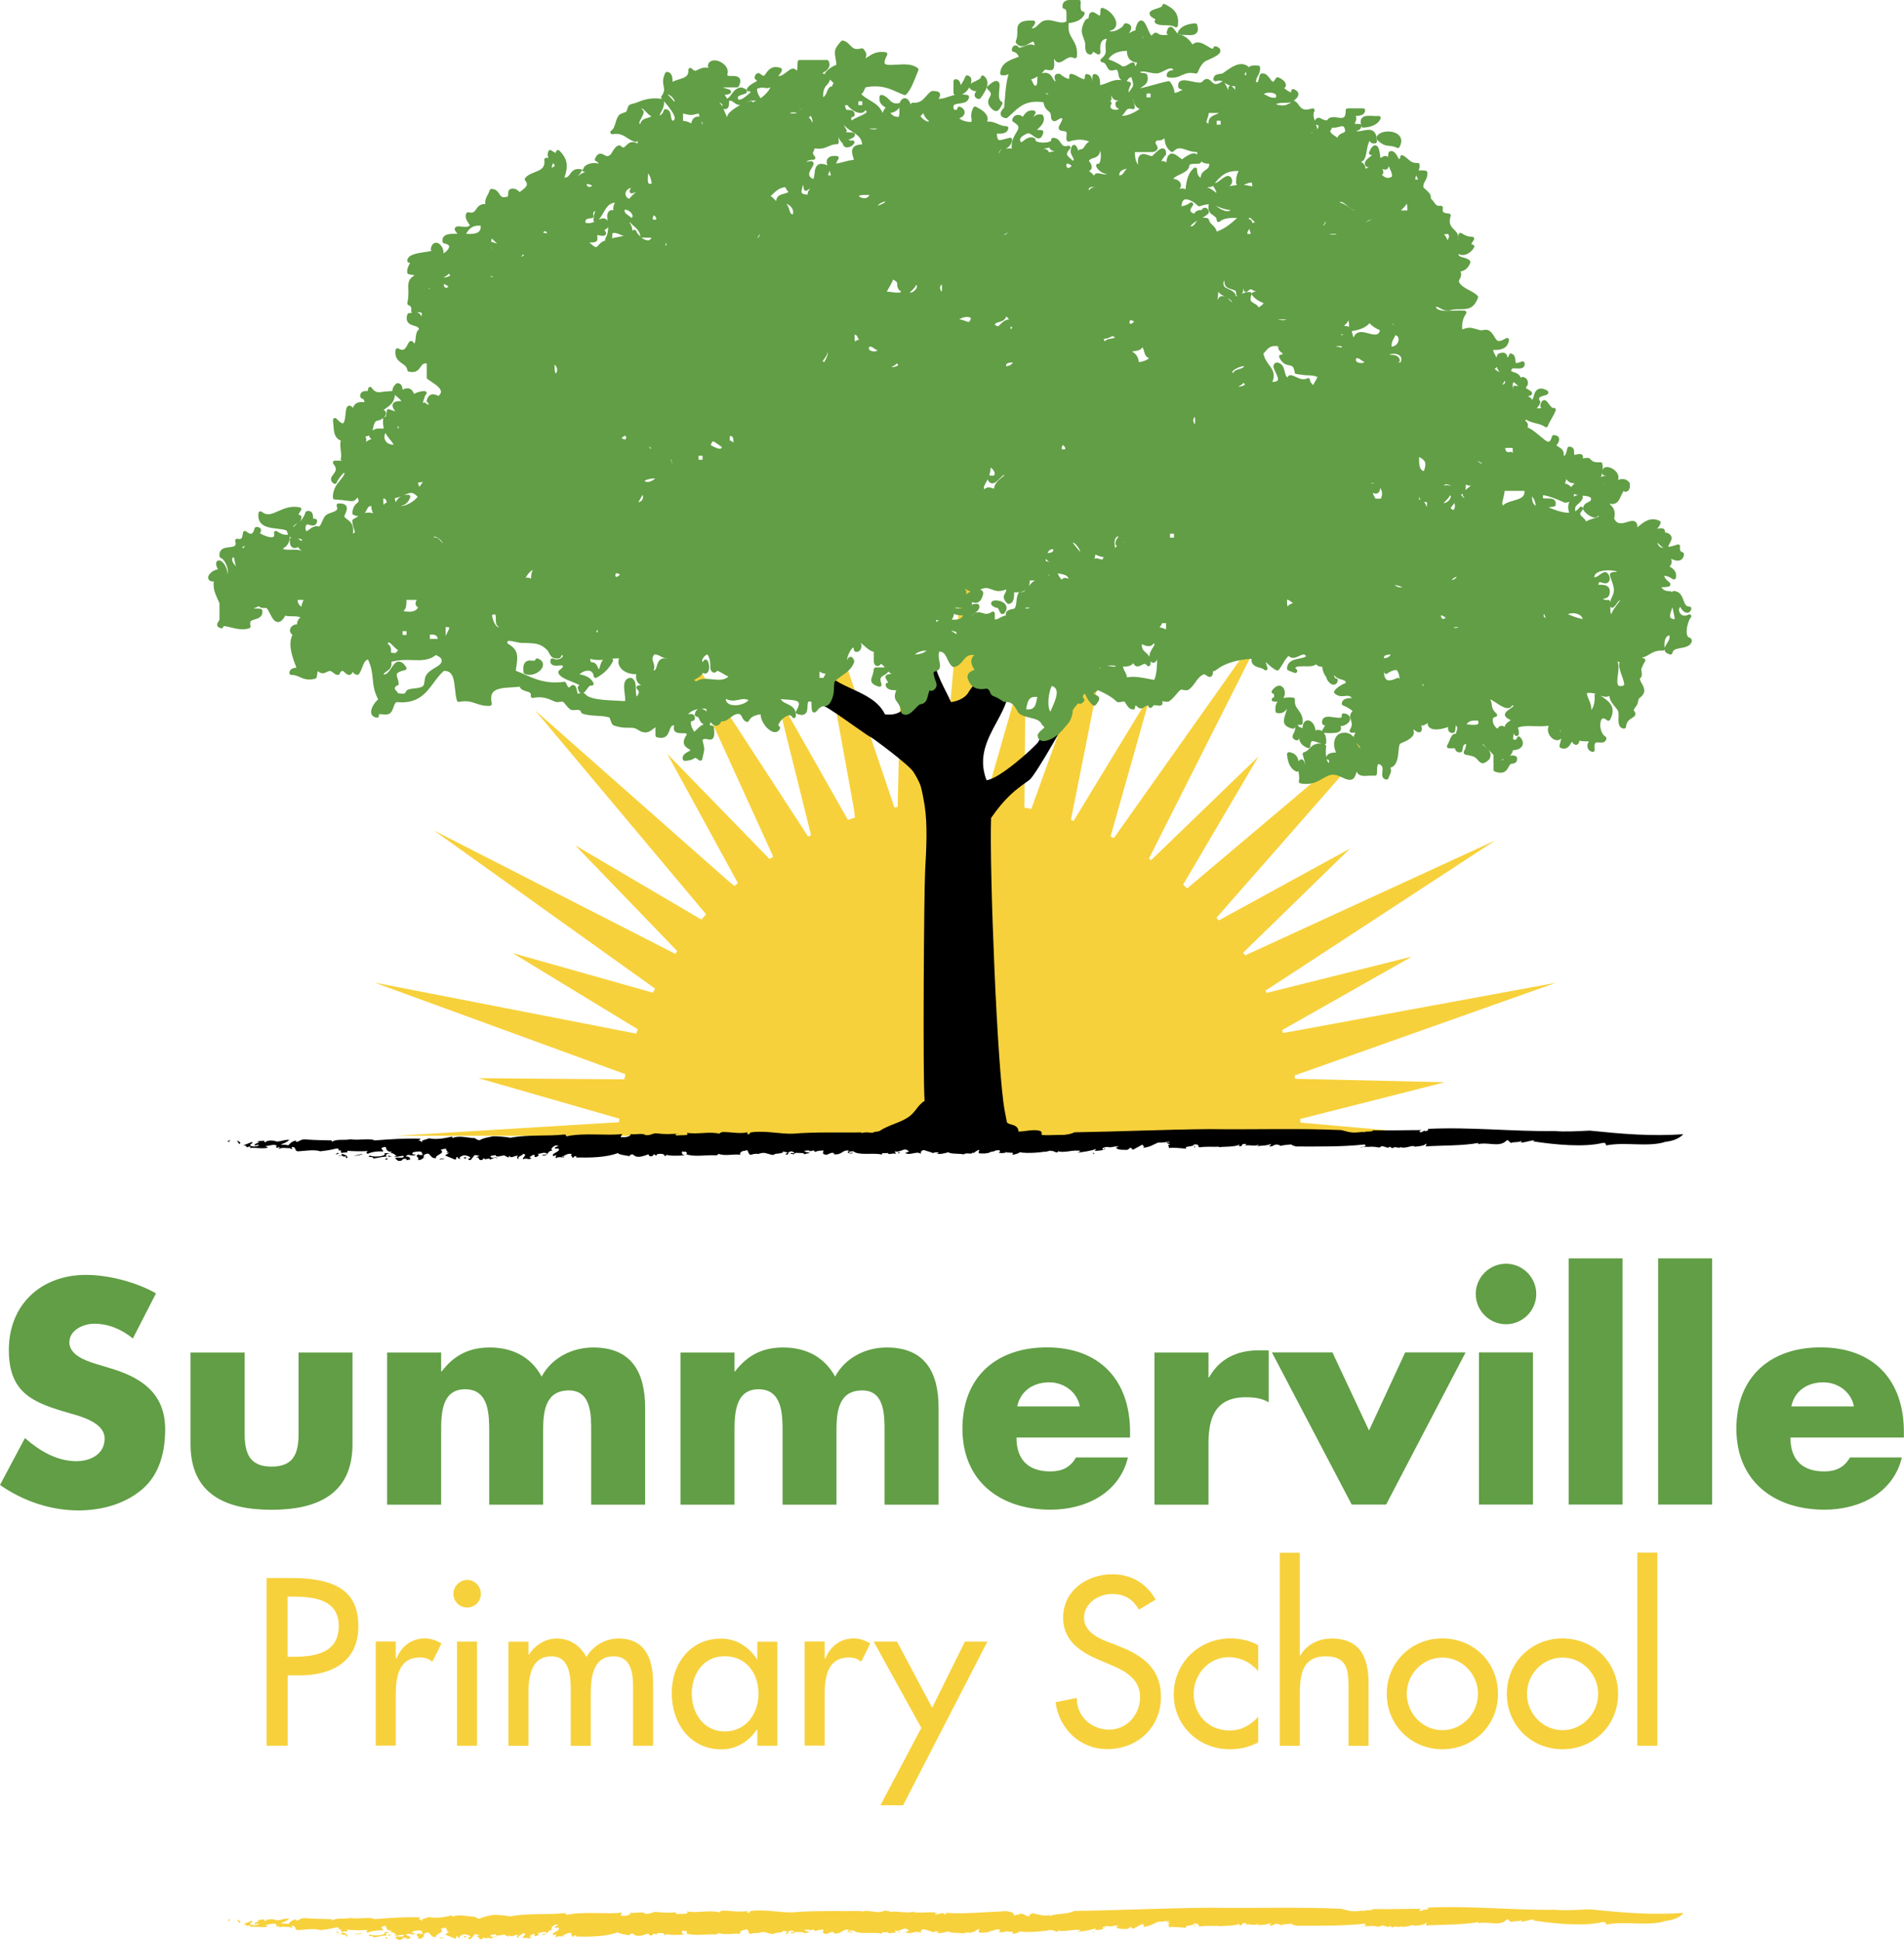 <?xml version="1.0" encoding="UTF-8"?><svg id="Layer_2" xmlns="http://www.w3.org/2000/svg" viewBox="0 0 178.68 182.02"><defs><style>.cls-1{fill:#619e45;}.cls-1,.cls-2,.cls-3{stroke-width:0px;}.cls-2{fill:#f7d13c;}.cls-3{fill:#000;}</style></defs><g id="Layer_2-2"><g id="Layer_1-2"><path class="cls-2" d="M26.99,163.81h-1.97v-15.74h2.26c4.84,0,6.35,1.67,6.35,4.55,0,3.32-2.53,4.59-5.51,4.59h-1.12v6.6h-.01ZM26.99,155.46h.62c2.01,0,4.18-.38,4.18-2.88s-2.34-2.76-4.28-2.76h-.52v5.64Z"/><path class="cls-2" d="M37.15,155.62h.06c.46-1.15,1.42-1.88,2.67-1.88.54,0,1.08.19,1.55.48l-.86,1.71c-.33-.29-.71-.4-1.15-.4-2.02,0-2.28,1.88-2.28,3.46v4.81h-1.88v-9.77h1.88v1.59h0Z"/><path class="cls-2" d="M45.13,149.57c0,.71-.58,1.27-1.29,1.27s-1.29-.56-1.29-1.27.58-1.32,1.29-1.32,1.29.59,1.29,1.32ZM44.77,163.81h-1.88v-9.77h1.88v9.77Z"/><path class="cls-2" d="M49.59,155.27h.04c.54-.86,1.53-1.52,2.59-1.52,1.27,0,2.19.64,2.82,1.73.6-1.05,1.77-1.73,3.01-1.73,2.57,0,3.24,2,3.24,4.21v5.85h-1.88v-5.53c0-1.25-.17-2.86-1.82-2.86-2,0-2.15,2.08-2.15,3.59v4.81h-1.88v-5.18c0-1.27-.07-3.22-1.8-3.22-2,0-2.17,2.07-2.17,3.59v4.81h-1.88v-9.77h1.88v1.23h0Z"/><path class="cls-2" d="M72.95,163.81h-1.88v-1.52h-.04c-.75,1.11-1.92,1.86-3.32,1.86-2.98,0-4.67-2.48-4.67-5.28s1.77-5.11,4.61-5.11c1.44,0,2.61.75,3.38,1.92h.04v-1.63h1.88v9.77h0ZM71.18,158.92c0-1.9-1.15-3.51-3.17-3.51s-3.09,1.69-3.09,3.51,1.11,3.55,3.09,3.55,3.17-1.63,3.17-3.55Z"/><path class="cls-2" d="M77.4,155.62h.06c.46-1.15,1.42-1.88,2.67-1.88.54,0,1.08.19,1.54.48l-.85,1.71c-.34-.29-.71-.4-1.15-.4-2.03,0-2.28,1.88-2.28,3.46v4.81h-1.88v-9.77h1.88v1.59h.01Z"/><path class="cls-2" d="M81.99,154.04h2.19l3.3,6.2,3.07-6.2h2.11l-7.91,15.36h-2.13l3.84-7.26-4.47-8.1Z"/><path class="cls-2" d="M106.89,151.05c-.58-.98-1.34-1.48-2.53-1.48-1.26,0-2.63.86-2.63,2.23,0,1.23,1.21,1.88,2.19,2.25l1.13.44c2.23.87,3.9,2.11,3.9,4.74,0,2.86-2.21,4.9-5.03,4.9-2.55,0-4.53-1.88-4.86-4.4l1.99-.41c-.02,1.73,1.36,2.98,3.04,2.98s2.9-1.42,2.9-3.07-1.35-2.42-2.72-2.99l-1.08-.46c-1.8-.77-3.42-1.8-3.42-3.99,0-2.55,2.25-4.07,4.63-4.07,1.75,0,3.2.86,4.05,2.38l-1.56.94h0Z"/><path class="cls-2" d="M118.08,156.81c-.75-.85-1.67-1.31-2.8-1.31-1.84,0-3.26,1.63-3.26,3.42,0,2.01,1.4,3.46,3.39,3.46,1.08,0,1.96-.5,2.67-1.29v2.4c-.85.46-1.71.65-2.69.65-2.88,0-5.24-2.21-5.24-5.14s2.33-5.26,5.34-5.26c.88,0,1.84.21,2.59.64v2.42h0Z"/><path class="cls-2" d="M121.98,145.69v9.67h.04c.58-1.05,1.75-1.61,2.94-1.61,2.76,0,3.47,1.86,3.47,4.24v5.83h-1.88v-5.6c0-1.67-.23-2.8-2.15-2.8-2.42,0-2.42,2.13-2.42,3.91v4.49h-1.88v-18.12h1.88,0Z"/><path class="cls-2" d="M140.58,158.94c0,2.94-2.3,5.2-5.22,5.2s-5.22-2.26-5.22-5.2,2.29-5.2,5.22-5.2,5.22,2.25,5.22,5.2ZM132.02,158.94c0,1.84,1.48,3.41,3.34,3.41s3.34-1.57,3.34-3.41-1.48-3.4-3.34-3.4-3.34,1.54-3.34,3.4Z"/><path class="cls-2" d="M151.85,158.94c0,2.94-2.29,5.2-5.22,5.2s-5.22-2.26-5.22-5.2,2.3-5.2,5.22-5.2,5.22,2.25,5.22,5.2ZM143.3,158.94c0,1.84,1.48,3.41,3.34,3.41s3.34-1.57,3.34-3.41-1.48-3.4-3.34-3.4-3.34,1.54-3.34,3.4Z"/><path class="cls-2" d="M155.53,163.81h-1.88v-18.12h1.88v18.12Z"/><path class="cls-1" d="M12.47,125.6c-1-.84-2.28-1.39-3.62-1.39-1,0-2.34.58-2.34,1.75s1.48,1.7,2.42,2l1.39.42c2.92.86,5.18,2.34,5.18,5.73,0,2.09-.5,4.23-2.17,5.65-1.64,1.39-3.84,1.97-5.96,1.97-2.64,0-5.23-.89-7.37-2.39l2.34-4.4c1.36,1.19,2.98,2.17,4.84,2.17,1.28,0,2.64-.64,2.64-2.12s-2.14-2.06-3.31-2.39c-3.42-.98-5.68-1.87-5.68-5.93,0-4.26,3.03-7.04,7.24-7.04,2.11,0,4.7.67,6.57,1.73l-2.17,4.23h0Z"/><path class="cls-1" d="M22.96,126.91v7.62c0,1.81.44,3.09,2.53,3.09s2.53-1.28,2.53-3.09v-7.62h5.06v8.6c0,4.7-3.31,6.16-7.6,6.16s-7.6-1.45-7.6-6.16v-8.6h5.08Z"/><path class="cls-1" d="M41.39,128.69h.06c1.2-1.59,2.67-2.25,4.51-2.25,2.06,0,3.84.83,4.87,2.73.97-1.79,2.89-2.73,4.84-2.73,3.62,0,4.87,2.36,4.87,5.65v9.1h-5.06v-6.82c0-1.48.06-3.9-2.09-3.9-2.34,0-2.42,2.2-2.42,3.9v6.82h-5.06v-6.82c0-1.59,0-4.01-2.26-4.01s-2.25,2.42-2.25,4.01v6.82h-5.07v-14.28h5.07v1.78h0Z"/><path class="cls-1" d="M68.92,128.69h.06c1.2-1.59,2.67-2.25,4.51-2.25,2.06,0,3.84.83,4.88,2.73.97-1.79,2.89-2.73,4.84-2.73,3.62,0,4.87,2.36,4.87,5.65v9.1h-5.07v-6.82c0-1.48.05-3.9-2.09-3.9-2.34,0-2.42,2.2-2.42,3.9v6.82h-5.06v-6.82c0-1.59,0-4.01-2.25-4.01s-2.26,2.42-2.26,4.01v6.82h-5.07v-14.28h5.07v1.78h-.01Z"/><path class="cls-1" d="M106.05,134.89h-10.66c0,2.06,1.09,3.18,3.17,3.18,1.09,0,1.87-.36,2.42-1.31h4.87c-.81,3.37-4.01,4.9-7.26,4.9-4.73,0-8.27-2.67-8.27-7.6s3.26-7.63,7.91-7.63c4.95,0,7.82,3.06,7.82,7.93v.53h0ZM101.34,131.97c-.25-1.36-1.51-2.26-2.87-2.26-1.47,0-2.7.78-3.01,2.26h5.88Z"/><path class="cls-1" d="M113.42,129.24h.05c.97-1.75,2.64-2.53,4.62-2.53h.97v4.87c-.7-.39-1.37-.47-2.15-.47-2.81,0-3.5,1.86-3.5,4.32v5.76h-5.07v-14.28h5.07v2.34h0Z"/><path class="cls-1" d="M128.48,134.22l3.39-7.32h5.67l-7.46,14.28h-3.23l-7.49-14.28h5.68l3.43,7.32h.01Z"/><path class="cls-1" d="M144.17,121.42c0,1.56-1.28,2.84-2.84,2.84s-2.84-1.28-2.84-2.84,1.28-2.84,2.84-2.84,2.84,1.28,2.84,2.84ZM143.86,141.18h-5.07v-14.28h5.07v14.28Z"/><path class="cls-1" d="M152.27,141.18h-5.06v-23.1h5.06v23.1Z"/><path class="cls-1" d="M160.67,141.18h-5.06v-23.1h5.06v23.1Z"/><path class="cls-1" d="M178.68,134.89h-10.66c0,2.06,1.09,3.18,3.17,3.18,1.09,0,1.87-.36,2.42-1.31h4.87c-.81,3.37-4.01,4.9-7.26,4.9-4.73,0-8.27-2.67-8.27-7.6s3.26-7.63,7.9-7.63c4.96,0,7.82,3.06,7.82,7.93v.53h.01ZM173.98,131.97c-.25-1.36-1.5-2.26-2.87-2.26-1.48,0-2.7.78-3,2.26h5.87Z"/><path class="cls-2" d="M122.05,105.34l14,1.24H37.09l21.01-1.28c0-.11,0-.22.02-.33l-13.22-3.8,13.69.11c.04-.16.06-.32.1-.48l-23.55-8.6,24.57,4.79c.05-.14.09-.28.14-.41l-11.75-7.15,13.18,3.72c.06-.13.13-.25.2-.38l-20.77-14.85,22.67,11.59c.06-.09.12-.18.17-.27l-9.57-9.92,11.84,6.97c.15-.17.3-.33.44-.5l-16.05-19.14,18.2,16.07.52.41c.11-.09.21-.18.32-.26l-6.63-12.13,9.6,9.87c.12-.07.23-.15.34-.23l-10.5-23.05,13.78,21.17c.1-.05.19-.09.27-.14l-3.34-13.43,6.8,12c.21-.07.44-.14.66-.21l-.08-.72-4.45-24.57,8.24,24.34c.1-.02.2-.04.3-.05l.32-13.89,3.4,13.43c.12,0,.25-.02.37-.03l2.36-25.76,1.44,25.79c.1,0,.19,0,.28.01l3.84-13.38-.11,13.89c.21.04.43.08.64.13l8.75-24.23-5.03,25.26c.08.03.17.06.25.09l7.26-11.94-3.79,13.4c.1.05.21.1.31.15l14.84-20.97-11.55,22.9c.07.05.14.09.21.14l10.08-9.74-7.08,12.04c.13.12.25.24.39.35.02-.01.06-.05.08-.07l19.88-16.79-17.22,19.62c.07.08.14.17.21.25l12.33-6.75-10.03,9.77c.06.08.12.17.18.26l23.48-10.79-21.57,14.1c.03.07.06.14.1.21l13.64-3.41-12.18,6.9c.03.09.06.17.09.26.09,0,.15-.02.25-.03l25.36-4.67-24.54,8.7c.02.1.05.21.06.31l14.06.32-13.58,3.45c0,.1.01.21.02.32v.02Z"/><path class="cls-3" d="M95.34,63.8l-1.99-2.25-2.4,3.3c-.24.52-.85.9-1.7,1.04-.05-.1-.1-.21-.14-.31-.63-1.35-1.77-3.12-1.3-4.51l.52-.92-1.51,1.81-1.92,1.66-.34,3.12c-.41.27-.88.36-1.51.29-.6-1.24-1.86-1.82-3.08-2.38-.52-.24-1.05-.48-1.52-.78l-1.64.11-1.1-.66-.9.52c-.03.07-.01.15.05.21l2.47,2.19s.03.02.04.03c.55.27,1.8,1.16,2.81,1.87,1.02.72,1.45,1.01,1.59,1.06.17.09,3.49,2.53,3.94,3.22.2.31.56.9.71,1.41.12.42.3,1.38.36,1.8.27,1.83.16,3.88.04,6.05-.11,2.03-.23,19.49-.05,21.62-.36.22-.58.51-.79.79-.18.22-.35.44-.59.63-.44.34-.95.54-1.49.75-.47.19-.96.38-1.4.68-.06.01-.13.02-.19.03-.24.03-.63.08-.64.5,0,.08.05.16.13.18.79.24,1.48.26,2.15.28.35.02.68.03,1.01.07v.02c0,.2-.01.35.16.37.27.03.54.04.83.04.95,0,1.82-.14,2.51-.26.43-.07.81-.14,1.08-.14.13,0,.19.06.29.14s.21.18.39.22h0c.1.01.19-.05.22-.15h0s.02.05.05.08c.11.14.27.2.48.2.35,0,.78-.19,1.12-.35.14-.06.32-.15.39-.15.39,0,.81.09,1.22.18.42.09.86.19,1.32.19h0c.26,0,.43-.09.6-.18.15-.07.3-.15.52-.19.36-.05.68-.08.97-.08.67,0,1.27.14,1.84.43.05.02.1.03.15,0,.05-.02.09-.07.1-.12.03-.12.11-.24.38-.24.04,0,.1,0,.18.01h1.85c.92-.11,1.09-.16,1.08-.37-.01-.23-.18-.25-1.48-.34l-.34-.02c-.49-.03-1.08-.01-1.67,0-.54.02-1.08.03-1.45,0,.01-.19.02-.31-.11-.36-.14-.06-.33-.09-.57-.09-.29,0-.61.04-.89.08-.22.03-.43.05-.57.05h-.03c0-.48-.41-.59-.69-.67-.29-.08-.41-.13-.42-.33l-.18-.94c-.71-3.68-1.45-22.86-1.28-27.49,1.34-1.94,2.33-2.66,3.38-3.41l.21-.15c.63-.46,4.06-6.65,4.03-6.7.19-.75-.34-1.04-.34-1.04l-.52.76-1.04,1s-1.3,2.39-1.3,2.42c-.37.5-3.63,3.47-4.85,3.58-.83-2.16.08-3.84.95-5.45.34-.63.67-1.24.89-1.86l.95-2.11h-.03Z"/><path class="cls-1" d="M107.87,1.28c.01-.25.32-.36.67-.47.16-.05.49-.16.52-.24,0-.07.02-.13.08-.17.06-.04.13-.04.19,0,.62.32,1.39.72,1.2,2.02,0,.06-.05.12-.11.14-.02,0-.04,0-.07,0-.04,0-.08,0-.11-.04-.17-.13-.53-.14-.85-.15-.39,0-.77-.02-.98-.22-.05-.05-.07-.12-.05-.18,0-.02.02-.04.03-.06s.02-.06.04-.11c-.29-.13-.55-.29-.54-.52h-.02ZM110.56,3.21s.1.08.17.07c.15-.02.34,0,.53,0,.13,0,.25.02.38.02.28,0,.52-.04.67-.23.13-.17.14-.42.03-.76-.03-.08-.1-.13-.19-.12-.54.04-1.29.17-1.61.83-.03.06-.02.13.02.19h0ZM92.88,9.11c-.13.25-.32.59.16,1.07.13.12.26.24.42.24h.05c.22-.03.35-.27.55-.65.05-.09.01-.2-.08-.24-.3-.16-.24-.69-.2-1.11.04-.38.07-.68-.15-.79-.2-.1-.45.02-.95.46-.04.03-.06.08-.06.14,0,.05.02.1.06.14.41.36.33.51.2.75h0ZM129.17,12.94c0,.06,0,.13.05.17.55.53.85.55,1.17.58.19.02.4.03.71.18.03.01.05.02.08.02.07,0,.13-.04.16-.1.27-.51.15-.84,0-1.03-.3-.39-.96-.49-1.46-.38-.4.09-.66.29-.72.55h0ZM49.23,63.23c.16.07.32.09.47.09.36,0,.68-.15.89-.32.27-.21.4-.49.36-.73-.03-.15-.14-.36-.49-.48-.05-.02-.11,0-.15.02s-.08.07-.09.12c0,.06,0,.08-.27.06-.21-.02-.46-.04-.65.15-.17.17-.23.47-.17.94,0,.07.05.12.11.15h0ZM158.75,60.04s.03.1.02.15c-.15.46-.62.54-1.04.62-.45.08-.73.15-.78.45,0,.05-.04.1-.08.13-.04.03-.1.04-.15.02-.17-.05-.42-.14-.49-.35,0-.04-.02-.07-.02-.11,0,0-.02.03-.03.04-.04.04-.09.06-.14.06-.63-.03-.95.17-1.27.36-.22.13-.43.26-.7.29.07.03.15.06.22.09.05.02.09.06.11.12s0,.11-.02.16c-.16.24-.23.39-.35.7,0,.03,0,.15.02.24.03.25.06.45-.07.57-.13.1-.11.19.08.53.19.33.48.83-.09,1.3-.2.16-.2.17-.25.42,0,.06-.03.13-.05.21-.02.06-.05.11-.14.24-.06.08-.19.27-.23.36.1.11.19.24.17.38-.02.17-.17.26-.31.35-.23.14-.52.31-.57.84,0,.05-.03.09-.07.12-.04.03-.09.04-.14.04-.53-.08-.5-.62-.49-1.02,0-.21.02-.42-.03-.58-.04-.15-.18-.31-.32-.48-.22-.27-.48-.59-.51-.98-.3.13-.58.06-.85-.04,0,0,.02.02.04.02.75.5,1.52,1.02.88,2.24-.03.05-.07.08-.13.1-.05.01-.11,0-.15-.04-.18-.15-.33-.21-.43-.17-.11.05-.19.24-.21.5-.03.43.13.99.48,1.2.07.04.1.11.09.19-.07.41-.46.38-.67.36-.18-.02-.3-.02-.36.04-.05.05-.12.2-.07.65,0,.06-.02.12-.06.15s-.1.06-.16.04c-.35-.07-.48-.36-.46-.61,0-.14.07-.26.15-.34-.11-.05-.24-.04-.38-.04-.19,0-.36,0-.51-.08,0,.08-.03.16-.08.25-.07.14-.21.2-.34.15-.11-.04-.22-.16-.3-.29-.03.04-.05.08-.06.11-.15.27-.41.72-.99.48-.08-.03-.13-.12-.11-.21.04-.18.08-.33.11-.44.03-.1.04-.18.06-.24-.11.11-.26.17-.41.17-.34-.01-.69-.33-.81-.73-.06-.22-.05-.44.04-.63-.5.07-.97.05-1.39.04-.56-.02-1.06-.03-1.5.13.08.23.12.56.07.67-.03.07-.11.13-.19.13-.11,0-.19-.08-.26-.25-.02.05-.03.12-.05.25,0,.08-.02.15-.04.22.04.13.15.13.2.13s.15-.04.16-.13c0-.08.05-.14.12-.17.07-.03.15,0,.2.05.39.43.24.75.16.87-.16.23-.46.35-.84.35,0,.02,0,.04,0,.06-.07.19-.16.35-.27.48.17-.06.35-.07.55.03.05.03.08.07.1.13.03.16,0,.29-.06.39-.12.16-.33.18-.47.19-.1.03-.17.14-.27.32-.17.31-.41.72-1.28.41-.07-.03-.12-.1-.12-.17v-1.39c-.18-.19-.35-.37-.53-.54.21.22.36.52.15.92,0,.02-.02.03-.03.04-.25.25-.43.36-.61.35-.2,0-.32-.14-.44-.28-.13-.15-.28-.32-.58-.39-.19-.05-.32-.07-.42-.09-.18-.03-.27-.05-.32-.16-.05-.1,0-.19.04-.26.05-.09.14-.26.18-.6-.08,0-.15.01-.19.04-.11.08-.14.31-.17.55,0,.08-.07.14-.14.16-.16.04-.29.02-.39-.06-.11-.08-.15-.19-.17-.3h-.57c-.07,0-.13-.04-.16-.09-.03-.06-.03-.13,0-.19.09-.14.15-.3.22-.46.12-.3.23-.57.49-.63.04,0,.08-.01.13,0,0-.12.03-.23.07-.33.05-.14.09-.24-.09-.47-.02.08-.03.22-.04.29-.02.21-.03.4-.22.43-.15.02-.27,0-.35-.09-.14-.12-.14-.32-.13-.47-.37.17-.99.28-1.36.22-.36-.06-.56-.27-.56-.57v-.02s-.05.04-.07.05c-.12.09-.34.25-.52.17.07.27.1.51-.08.62-.17.1-.37,0-.62-.22-.04.03-.05.05-.05.05,0,0,0,.03.02.05.1.29.03.54-.59.92-.04.02-.14.07-.26.12s-.38.16-.43.21c-.07.11-.1.41-.13.7-.05.56-.13,1.37-.77,1.53.13.25.07.43-.04.66-.04.09-.09.19-.13.32-.03.09-.12.15-.21.13-.44-.08-.39-.47-.36-.73.04-.36.05-.59-.35-.73-.11.04-.14.2-.15.58,0,.12,0,.25-.02.36,0,.1-.1.17-.21.16-.15-.02-.35,0-.54,0-.41.03-.84.06-1.05-.22-.04-.05-.07-.11-.08-.17-.02.04-.03.09-.05.13-.09.26-.17.51-.38.6-.29.12-.6-.02-.93-.17-.4-.19-.81-.38-1.27-.19-.21.08-.4.19-.59.3-.42.24-.85.49-1.53.49-.16,0-.34-.01-.54-.05-.05,0-.1-.04-.13-.09s-.03-.1-.02-.15c.07-.21.02-.51-.02-.79,0-.05-.01-.09-.02-.14-.02.02-.04.04-.06.05-.03.01-.06.02-.09.02s-.06,0-.08-.02c-.5-.25-.77-.77-.84-1.61,0-.05.02-.11.06-.15s.1-.05.15-.05c.51.07.8.37.89.9,0-.02.01-.05.02-.07.07-.15.2-.16.23-.16.16,0,.27.17.39.55,0,.01,0,.03.01.04-.04-.19-.11-.42-.16-.61-.04-.14-.08-.29-.12-.43-.01-.05,0-.1.02-.14.03-.04.07-.07.12-.08.21-.05.34-.18.49-.34.23-.24.52-.54,1.16-.45-.11-.03-.22-.07-.34-.11-.23-.09-.5-.18-.61-.11-.04.03-.12.13-.12.45,0,.06-.03.11-.08.15-.03.02-.07.03-.1.03-.02,0-.04,0-.06-.01-.5-.18-.78-.5-.84-.99v.1c0,.06-.03.11-.08.14s-.1.04-.16.03c-.11-.03-.26-.09-.32-.23-.07-.15,0-.3.08-.44.08-.16.17-.33.12-.56v-.04s-.02.03-.02.05c-.02.08-.1.13-.18.13h-.04c-.38-.1-.62-.24-.73-.44-.15-.27-.05-.57.06-.9.05-.16.11-.34.15-.53-.16.23-.4.49-.92.4-.08-.01-.14-.08-.15-.16-.05-.39.03-.7.2-.92-.05,0-.09.02-.14.02-.09,0-.18-.01-.28-.03-.08-.02-.14-.09-.14-.17s.05-.16.13-.18c.06-.02.09-.05.1-.1.02-.09-.01-.21-.05-.27-.04,0-.08-.01-.11-.04-.08-.06-.1-.17-.04-.26.41-.55.74-.49.9-.4.27.15.38.58.25.95-.02.06-.06.11-.09.16.25-.07.55-.09.93-.05.1.01.17.1.16.2-.04.47.13.7.33.97.21.29.45.62.4,1.22,0,.05-.03.1-.07.13s-.09.05-.14.04c-.15-.02-.24,0-.32.02.07,0,.13.04.15.11,0,.01.03.05.13.09.09.04.19.06.28.08-.03-.04-.05-.09-.04-.14.06-.41.25-.54.39-.57.2-.05.41.05.58.27.13.17.23.41.23.66.18-.07.36-.06.53,0,.04.02.08.06.12.09-.02-.05-.02-.11.02-.16.07-.1.24-.34.22-.41h0s-.03-.02-.1-.03c-.08-.01-.14-.07-.15-.15-.03-.2,0-.36.11-.47.21-.22.6-.16,1.01-.1.24.03.61.09.69,0,.02-.02.03-.08.02-.16,0-.06,0-.12.05-.16.04-.04.1-.06.16-.05.41.06.53.25.57.39.05.2-.05.41-.26.58-.16.12-.39.22-.63.23.05.11.07.23.02.35-.11.24-.43.3-.92.3-.19,0-.4,0-.64-.02-.01,0-.02,0-.03-.01.17.21.25.53.23.94,0,.05-.03.1-.07.13s-.08.04-.13.03c.02,0,.04,0,.06.01.09.02.15.11.13.2-.05.37-.05.69.02.98.1-.41.57-.43.92-.44h0c-.2-.37-.26-.88-.11-1.26.14-.37.43-.58.82-.59.46-.03.74.16.92.4.02-.1.07-.2.12-.29.02-.04.04-.09.06-.12-.05,0-.15-.01-.34.01-.07,0-.14-.03-.18-.09s-.04-.14,0-.2c.26-.39.18-.63.1-.89-.08-.25-.17-.54.15-.85-.25-.25-.59-.41-.9-.54-.08-.03-.12-.11-.11-.19.07-.48.57-.49.94-.5h.01c-.2-.24-.4-.22-.66-.19-.27.03-.61.07-.96-.24-.07-.06-.08-.17-.02-.25.28-.36.69-.58,1.06-.74,0-.19-.13-.24-.44-.33-.22-.07-.52-.15-.65-.43v.06s.03.27.17.28c.06,0,.11.03.14.07s.05.1.03.16c-.08.33-.3.35-.39.36-.3,0-.6-.36-.69-.7-.16-.24-.34-.53-.37-.98-.29,0-.47-.1-.58-.23-.26.2-.68.19-1.07.18-.47,0-.78,0-.89.16.16.14.25.25.16.38-.1.15-.24.09-.49-.02-.1-.04-.21-.09-.32-.13-.07-.03-.12-.1-.12-.18.03-.7.64-.83,1.14-.93.25-.05.49-.1.65-.21-.05-.08-.1-.14-.15-.16-.12-.05-.32.04-.51.13-.28.13-.69.32-.98-.02-.22.21-.39.48-.56.77-.11.18-.22.36-.35.53-.05.07-.14.09-.22.06-.35-.15-.68-.47-.93-.7-.03-.03-.06-.05-.09-.08.03.12.08.3.16.55.03.08,0,.17-.08.21-.07.04-.17.03-.23-.04-.08-.09-.25-.14-.43-.19-.33-.09-.8-.23-.75-.83-1.45.09-2.57.45-3.32,1.05-.12.09-.22.11-.29.12,0,.02,0,.05-.01.11,0,.08-.02.3-.18.39-.16.08-.31-.02-.44-.11-.06-.04-.19-.13-.23-.11-.36.14-.58.44-.8.75-.18.25-.36.5-.62.69-.15.1-.34.06-.51.03-.07-.01-.19-.04-.23-.03-.15.11-.29.27-.44.45-.18.21-.38.46-.65.64-.13.09-.31.05-.49.02-.04,0-.11-.02-.16-.02v.02c.02.15.04.3-.11.37-.11.05-.27.03-.44,0-.07-.01-.19-.03-.25-.02-.16.2-.24.28-.37.25-.12-.03-.15-.15-.15-.19-.14-.06-.21,0-.33.09-.22.17-.46.3-.84-.14-.03.04-.07.11-.08.16.01.03.01.07,0,.1-.02.1-.12.16-.22.14-.36-.08-.49-.32-.6-.5-.06-.11-.11-.2-.2-.26-.02,0-.15.02-.22.04-.22.04-.43.07-.54-.07-.16-.2-.81-.65-1.69-1.02-.06.03-.11.07-.17.12-.07.06-.15.13-.26.17.08.07.16.12.25.16.12.06.26.12.29.28.03.16-.05.33-.33.66-.06.07-.17.08-.25.02-.36-.28-.58-.69-.74-1.06-.1,0-.14.05-.16.09-.05.08-.05.21-.04.29.02,0,.04.01.06.03.08.06.1.17.05.25-.16.24-.32.27-.43.26-.05,0-.09-.02-.13-.05-.41.46-.51.64-.53.71.01.03.02.06.02.1,0,.03-.1.76-.49,1.16-.08.08-.16.18-.25.29-.31.37-.74.88-1.46,1.17-.39.15-.68.16-.88.02-.23-.16-.21-.44-.21-.47s.01-.06.03-.09c.15-.23.33-.37.45-.48.06-.05.14-.11.15-.14,0,0-.01-.06-.21-.24-.02-.02-.04-.04-.05-.07-.15-.37-.6-.48-1.08-.6-.38-.09-.78-.19-1.06-.43-.02-.01-.03-.03-.04-.04-.04-.06-.07-.13-.11-.19-.27-.48-.49-.87-1.18-.82-.04,0-.08,0-.12-.03,0,0-.51-.37-.84-.48h0c-.27-.09-.33-.21-.39-.36-.03-.08-.06-.16-.16-.28-.09-.11-.15-.11-.35-.08-.17.02-.41.06-.74-.03-.75-.21-.88-1.04-.89-1.07.02-.41.29-.52.48-.61.08-.04.14-.06.18-.1-.17-.21-.32-.59-.3-.8.03-.26.14-.41.23-.53.01-.02.02-.03.03-.04-.55-.06-.77.2-1.02.51-.2.25-.43.53-.85.62-.05,0-.11,0-.15-.03-.23-.18-.36-.45-.48-.71-.19-.42-.34-.7-.76-.71-.04.11-.09.33-.03.67v.05c.12.56.2.93-.23,1.1-.05.02-.1.04-.14.05-.16.05-.17.06-.1.39.04.19.09.33.14.46.1.27.2.54-.08.82-.2.2-.39.14-.48.1-.01.03-.03.08-.06.17s-.05.18-.07.26c-.12.47-.21.81-.73.88-.12.02-.31.22-.48.4-.32.34-.77.81-1.25.46-.04-.03-.07-.08-.07-.13-.05-.49-.21-.71-.35-.9-.23-.3-.36-.54-.11-1.15h-.06c-.37-.01-.87-.03-.94-.5,0-.06.01-.11.05-.15s.1-.06.15-.05h.05c-.03-.06-.09-.15-.12-.21-.11-.17-.2-.32-.11-.45.1-.15.3-.15.48-.16h.08c-.13-.06-.23-.14-.32-.23-.11.17-.27.26-.41.34-.28.16-.45.25-.24.83.02.07,0,.14-.04.19-.04.04-.08.06-.13.06h-.05c-.4-.12-.6-.24-.69-.41-.1-.19-.03-.38.04-.58.06-.17.13-.38.15-.65,0-.1.09-.17.18-.17h.86c-.11-.14-.22-.27-.38-.33-.06.11-.17.19-.29.2-.07,0-.31,0-.37-.39v-.95c-.34-.06-.65-.34-.94-.6-.08-.07-.18-.16-.28-.24.09.2.08.47-.04.65-.1.16-.26.23-.44.19-.15-.03-.18-.18-.19-.29,0-.03-.01-.08-.02-.11,0,0-.02,0-.02,0-.22.12-.59.8-.58,1.22.05-.16.13-.31.28-.34.17-.03.3.09.39.36.01.04.01.08,0,.12-.21.62-.67.95-1.13,1.27-.26.19-.51.36-.71.59-.02.08-.06.32-.06.71,0,.5-.24,1.47-.8,1.58h-.05c-.36-.03-.58.23-.72.4-.09.11-.19.23-.34.18-.18-.06-.19-.23-.2-.99-.19-.06-.26-.03-.28-.02-.08.05-.08.27-.09.44-.01.27-.02.58-.26.73-.17.11-.4.1-.72-.02-.05-.02-.09-.06-.11-.11-.02-.05-.01-.11.02-.15.29-.49.29-.71.23-.81-.11-.21-.62-.24-1.07-.27-.2-.01-.41-.03-.6-.05.09.2.29.31.58.44.4.19.9.42.83,1.17,0,.08-.06.15-.14.16-.08.02-.16-.02-.2-.09-.06-.11-.14-.16-.25-.16-.33.01-.77.38-.96.72-.09.16-.09.24-.08.26.05.01.11.05.13.1.02.05.04.11.02.16-.12.28-.36.4-.66.31-.54-.16-1.14-.95-1.16-1.64-.59.07-.94.27-1.1.61-.04.08-.14.12-.23.09-.25-.09-.34-.29-.42-.45-.08-.17-.13-.25-.28-.28-.29-.05-.54.14-.8.33-.24.19-.53.4-.86.36-.19.43-.46.43-.6.39-.15-.04-.29-.16-.41-.33,0,.08-.03.15-.06.23,0,.02-.03.04-.04.06.09.01.19.03.29.06.07.02.13.08.13.16.06.64.03.92-.13,1.06-.14.12-.32.08-.46.05-.17-.04-.32-.07-.49.06.03.13.06.24.08.34.12.5.12.53,0,1.03-.03.11-.06.26-.1.44-.01.06-.06.11-.12.13-.06.02-.13,0-.18-.03-.31-.26-.35-.25-.48-.16-.15.09-.39.21-.87.21-.08,0-.15-.05-.17-.13-.12-.4.3-.62.56-.76.06-.03.13-.07.16-.09-.01-.03-.06-.06-.18-.14-.16-.1-.38-.23-.44-.5-.05-.23.03-.49.26-.83,0-.04,0-.07-.01-.09-.05-.05-.26-.05-.41-.05-.27,0-.57,0-.72-.22-.1-.15-.08-.34-.03-.52-.27,0-.33.18-.44.47-.13.36-.32.89-1.19.65-.08-.02-.13-.09-.13-.18v-.76c-.06.04-.11.08-.17.13-.42.32-.77.59-1.58.05-.19-.13-.41-.13-.72-.13-.36,0-.81,0-1.43-.21-.17-.06-.24-.28-.33-.53-.02-.07-.06-.17-.08-.22-.33-.11-.74-.14-1.16-.16-.45-.03-.91-.06-1.35-.19-.08-.02-.12-.09-.16-.16-.04-.08-.1-.18-.2-.2-.07-.02-.18,0-.28,0-.15.02-.32.04-.47-.02-.16-.07-.32-.26-.48-.46-.08-.1-.21-.26-.26-.28-.06-.03-.18-.01-.29,0-.13.02-.27.04-.41,0-.07-.02-.16-.06-.27-.11-.37-.17-1-.45-1.84-.26-.06.01-.12,0-.16-.04s-.07-.1-.06-.16c.04-.27-.07-.32-.41-.42-.23-.07-.53-.15-.64-.44-.25.04-.52.05-.79.07-.7.04-1.42.09-1.72.48-.17.22-.2.56-.1,1.03,0,.05,0,.11-.03.15s-.08.07-.13.07c-.56.04-.95-.09-1.32-.22-.44-.15-.86-.29-1.58-.15-.09.02-.18-.03-.21-.12-.1-.33-.14-.72-.18-1.09-.11-1.05-.22-1.7-1.04-1.7-.36.31-.65.69-.95,1.1-.74,1-1.5,2.03-3.49,1.83-.13.05-.2.22-.29.48-.08.23-.16.46-.36.59-.19.13-.44.1-.67.08-.1-.01-.3-.03-.34,0,0,0-.02.02,0,.11,0,.06,0,.11-.05.15s-.09.06-.15.05c-.31-.04-.5-.21-.53-.48-.04-.41.34-.98.66-1.23-.39-.73-.45-1.33-.51-1.91-.05-.55-.11-1.12-.45-1.84-.28.09-.39.35-.54.75-.08.21-.17.43-.3.62-.04.05-.11.08-.18.07-.27-.05-.36-.18-.38-.28-.1.15-.17.25-.28.28-.22.05-.37-.1-.48-.21-.12-.11-.17-.16-.26-.15-.06,0-.16.1-.21.17v.03c0,.1-.09.18-.19.17-.2,0-.33-.12-.44-.21-.1-.08-.18-.14-.3-.16-.09,0-.18.04-.29.09-.2.1-.48.26-.84-.07-.04.03-.06.11-.08.31-.01.1-.02.19-.05.27-.02.06-.07.11-.13.13-.71.17-1.11,0-1.46-.16-.23-.1-.44-.21-.78-.2-.05,0-.1-.02-.13-.05-.03-.04-.05-.08-.05-.13.01-.42.41-.47.64-.5h.02c-.38-.96-.83-2.19-.37-3.08-.23-.16-.27-.38-.22-.54.06-.23.31-.44.65-.45,0-.34.16-.53.31-.63-.1-.1-.33-.11-.73-.12-.24,0-.49,0-.69-.06-.14.26-.36.6-.68.6h0c-.35,0-.57-.42-.77-.82-.1-.19-.2-.39-.29-.48-.03-.02-.15-.02-.22-.02-.18,0-.38,0-.5-.15,0,0-.01-.02-.02-.02-.15.08-.31.16-.51.21.08,0,.19.02.32.02.12,0,.25,0,.36.02.08,0,.15.08.16.16.07.6-.39.74-.7.83-.35.1-.53.16-.41.61.02.09-.02.19-.11.22-.57.21-1.23.05-1.76-.08-.24-.06-.6-.15-.67-.1,0,.06-.03.12-.08.15-.05.03-.1.05-.16.03-.14-.04-.3-.11-.34-.25s.03-.26.1-.36c.06-.09.12-.17.11-.28v-1.44c-.05-.1-.09-.2-.13-.3-.28-.62-.5-1.11-.4-1.75h-.02c-.33,0-.45-.13-.49-.25-.07-.16,0-.36.2-.55.17-.17.43-.31.69-.34-.19-.37-.22-.62-.09-.76.03-.04.15-.14.36-.04.24.12.6.58.65,1.25.02-.08.02-.17.02-.27-.03-.57-.42-1.19-.64-1.24-.07-.02-.13-.08-.14-.15-.04-.23,0-.42.11-.56.18-.24.49-.28.8-.31.23-.03.48-.06.56-.18.05-.08.05-.21,0-.39-.02-.06,0-.13.04-.17.04-.05.11-.07.17-.05.16.03.28.03.34-.02.11-.08.14-.31.17-.55,0-.07.05-.12.11-.15.06-.03.13-.02.18.02.23.18.41.25.52.22.11-.04.21-.21.28-.49.02-.08.09-.13.17-.14h.02c.31,0,.39.15.41.24.03.12-.02.25-.1.34.34.22,1,.48,1.26.35.03-.02.13-.06.07-.34-.02-.07.01-.15.07-.19.06-.04.14-.04.2,0,.27.18.54.36.99.33h.06s-.04-.1-.05-.15c-.03-.08-.08-.22-.1-.25-.19-.09-.53-.13-.88-.17-.58-.07-1.24-.14-1.56-.57-.18-.23-.24-.53-.19-.9,0-.07.05-.12.12-.15.06-.02.13,0,.18.03.5.41.93.22,1.53-.05.57-.25,1.21-.54,2.05-.36.06,0,.11.05.13.11.02.06.01.12-.02.17-.07.09-.24.34-.22.41h0s.03.02.11.03c.09.02.15.09.15.18,0,.2-.07.35-.16.46.23-.25.43-.52.53-.88.02-.06.07-.11.14-.13.16-.04.29-.02.39.06.16.12.18.33.19.47v.06c-.02.07,0,.1,0,.1.01,0,.06.03.21.04.05,0,.1.03.13.07.03.04.05.09.04.14-.02.18-.09.29-.2.36-.16.1-.34.04-.5,0-.11-.03-.23-.07-.28-.04-.02,0-.09.08-.12.38.05.21.1.25.1.25.04,0,.16-.1.25-.16.22-.16.55-.41.92-.28.15-.1.22-.28.31-.49.08-.18.16-.38.3-.53.13-.14.33-.21.55-.28.22-.08.48-.17.54-.31.03-.07.02-.18-.03-.31-.02-.05-.02-.12.02-.17s.09-.08.15-.08c.23,0,.56,0,.71.22.16.22.03.51-.07.74-.04.09-.1.22-.09.27.03.09.13.16.25.25.29.22.69.5.55,1.35.12-.05.15-.09.17-.12.02-.05-.02-.16-.06-.3-.06-.18-.15-.43-.17-.76,0-.07.03-.13.08-.16.18-.11.35-.21.51-.29-.13,0-.29-.05-.47-.12-.08-.03-.13-.11-.12-.19.07-.62.32-.82.48-.95.11-.09.17-.13.02-.5-.3.37-.41.38-.94.31-.25-.03-.63-.09-1.21-.12-.1,0-.17-.08-.17-.18-.01-.77.34-1.21.66-1.59.17-.2.32-.4.43-.63,0-.08-.03-.1-.03-.1-.13.02-.61.64-.7.92-.02.05-.06.1-.11.11-.05.02-.11,0-.16-.02-.16-.1-.24-.22-.26-.35-.03-.2.09-.36.21-.51.21-.28.4-.52,0-1-.04-.06-.05-.13-.02-.19s.09-.1.16-.1h.71-.03s-.09-.05-.11-.09c-.02-.05-.03-.1,0-.15.06-.15.02-.46-.01-.72-.04-.35-.08-.68.01-.91-.61-.28-.65-.78-.7-1.47-.01-.14-.02-.3-.04-.46,0-.08.03-.15.11-.19.07-.03.16-.02.21.04.44.48.6.45.62.44.15-.05.21-.59.24-.88.04-.42.07-.69.28-.76.07-.03.19-.03.33.11l.08.08c.12-.32.35-.62,1.08-.53,0-.24-.12-.31-.24-.34-.06-.02-.11-.07-.13-.13-.04-.16-.02-.29.05-.39.12-.16.33-.18.47-.19h.06c.08.02.1,0,.1,0,0,0,.03-.05.04-.21,0-.08.06-.14.13-.16s.15,0,.2.06l.07.1c.19.25.43.36.72.32.24-.03.6-.08,1.16-.11v-.04c0-.21.1-.42.34-.64.04-.03.08-.05.13-.05.39,0,.46.37.49.61.19-.11.41-.18.62-.11.19.06.34.23.45.51.25-.15.56-.27,1-.27.08,0,.14.05.17.12.02.07,0,.15-.05.2-.09.08-.14.25-.19.42-.03.11-.07.24-.13.36.13-.05.25-.05.34.06.08.1.16.12.21.11.03-.03.02-.11-.11-.22-.05-.05-.07-.12-.05-.19.08-.28.2-.45.38-.52.23-.1.48,0,.73.12,0-.02.02-.03.03-.04.14-.14.2-.26.19-.39-.03-.33-.53-.67-.94-.94-.12-.08-.23-.15-.32-.22-.05-.03-.07-.09-.07-.15v-1.31c-.33-.04-.43.11-.58.32-.18.26-.42.61-1.11.44-.07-.02-.13-.08-.14-.15-.04-.3-.23-.44-.48-.61-.33-.23-.73-.52-.62-1.27,0-.06.05-.11.1-.14.06-.03.12-.02.17,0,.17.11.32.15.44.12.19-.05.33-.3.42-.49.09-.18.19-.35.36-.33.13,0,.2.12.26.25.08-.07.11-.23.14-.53.03-.3.06-.63.3-.8,0-.2-.13-.26-.44-.35-.35-.1-.87-.26-.65-1.05.02-.07.08-.12.15-.13.1-.02.2-.03.3-.03-.06-.04-.09-.1-.08-.18.06-.45-.15-.51-.23-.53-.09-.03-.15-.12-.13-.21.12-.57.1-.98.09-1.31-.02-.55-.03-.93.58-1.29-.04-.02-.12-.04-.28-.06-.1-.01-.19-.02-.27-.05-.07-.02-.12-.08-.13-.15-.04-.33.09-.57.19-.76.03-.05.06-.12.07-.15,0,0-.05-.02-.12-.03-.09-.02-.15-.1-.14-.19.05-.56.91-.69,1.67-.8.21-.03.47-.07.62-.11h0c-.06-.04-.09-.11-.08-.18.06-.4.25-.53.39-.57.2-.05.41.05.58.27.14.18.24.45.23.72.3-.19.53-.47.52-.65,0-.17-.3-.26-.47-.29-.07-.01-.13-.07-.14-.14-.05-.24.02-.39.09-.48.23-.28.73-.28,1.14-.28h.17c-.23-.24-.31-.4-.24-.55.09-.18.3-.16.58-.13.28.03.67.07.82-.11-.02-.04-.07-.11-.1-.16-.17-.25-.43-.64-.23-.98.04-.07.12-.11.2-.09.44.11.55-.05.72-.29.15-.22.36-.51.85-.48-.03-.41.11-.67.24-.89.07-.13.13-.25.17-.39.02-.08.09-.14.18-.14h0c.42,0,.6.27.73.47.16.24.25.38.68.27h.1s.05-.16.05-.23c0-.19,0-.39.18-.48.33-.19.71.06.89.26.35-.23.66-.48.69-.71,0-.11-.04-.23-.16-.36-.06-.07-.07-.17,0-.24.22-.29.57-.42.9-.55.55-.22.98-.39.89-1.14,0-.05,0-.11.05-.15s.09-.06.15-.06c.07,0,.13.01.19.02-.08-.19-.11-.4,0-.64.02-.05.06-.09.12-.1.05-.02.11,0,.15.02.1.07.34.25.42.22,0,0,.02-.03.03-.1,0-.07.06-.12.12-.14.06-.02.13,0,.18.04.82.8.83,1.53.48,2.54.28.01.38-.13.52-.33.18-.26.42-.6,1.11-.44.05.01.09.04.11.08,0,0,0,.02,0,.02,0-.21.12-.4.37-.54.28-.15.75-.22,1.09-.1-.05-.17-.16-.2-.22-.22-.05-.01-.09-.05-.11-.1s-.02-.1,0-.15c.11-.26.23-.4.38-.45.18-.06.34.02.48.1.21.12.36.2.63-.07,0,0,.02-.04.05-.08.26-.45.46-.71.69-.74.09,0,.18.02.25.09s.14.11.18.11h0c.06,0,.15-.09.24-.18.21-.21.54-.54,1.1-.19v-.31s-.03.08-.07.11c-.05.03-.11.05-.16.03-.3-.08-.53-.23-.75-.37-.38-.24-.7-.46-1.37-.35-.08.02-.17-.04-.2-.12-.03-.08,0-.17.08-.22.21-.13.29-.39.38-.68.07-.23.14-.49.3-.72.07-.11.23-.18.48-.27.09-.03.23-.08.26-.11.05-.14.09-.25.11-.33.09-.31.19-.34.65-.45l.07-.02s.13-.04.22-.08c.42-.17,1.18-.48,2.28-.31,0-.02-.03-.04-.04-.05-.05-.06-.05-.15,0-.21.3-.43.26-.64.2-.94-.06-.29-.13-.65.15-1.23.03-.07.11-.11.19-.1.48.07.49.56.5.93.18-.1.39-.16.6-.23.59-.18.92-.31.88-.88,0-.08.04-.15.11-.18.07-.03.15-.02.2.04.28.27.34.24.57.12.22-.11.52-.26,1.06-.19-.03-.01-.05-.03-.07-.05-.03-.04-.05-.09-.04-.15.03-.23.17-.39.38-.46.34-.11.85.05,1.19.39.26.26.36.59.26.89,0,.03,0,.08.01.1.05.06.27.05.41.05.27,0,.57,0,.72.22s.04.53-.06.74c-.03.07-.1.11-.17.11h-1.36c.09.03.21.07.37.12.26.07.44.12.42.31-.01.16-.14.22-.61.28,0,.01.02.02.03.03.07.08.15.18.2.32.19-.08.31-.25.44-.43.19-.26.4-.56.85-.62h.08c.32.1.51.17.51.36,0,.18-.17.23-.37.29-.17.05-.44.13-.49.26-.02.06.01.15.06.23.27.09.82-.4,1.03-.59.04-.04.08-.07.11-.1-.02-.04-.05-.08-.08-.11-.06.04-.14.03-.2-.01-.08-.06-.1-.17-.04-.26h0c.2-.28.49-.43.7-.55.09-.05.2-.11.23-.15-.01,0-.05-.06-.17-.15-.06-.04-.08-.12-.06-.19.04-.15.1-.31.25-.36s.27.04.37.12c.11.08.17.13.25.11.04-.01.13-.13.19-.22.21-.3.56-.8,1.38-.51.09.03.14.12.12.21-.04.17-.14.28-.21.38-.05.06-.1.11-.12.17.28.01.54-.2.79-.39.25-.2.47-.37.71-.29.1.03.17.11.22.19.05-.08.06-.24.07-.5,0-.12,0-.25.02-.36.01-.09.09-.16.18-.16h2.56c.07,0,.14.04.17.11.26.62-.25.92-.52,1.08l-.09.06s.05.02.08.02c.06.02.12.04.19.06-.02-.05,0-.12.03-.16.28-.35.67-.57,1.04-.73-.03-.25-.06-.44-.09-.6-.12-.72-.12-.86.52-1.6.04-.05.11-.07.18-.06.32.07.51.27.67.44.25.26.44.46,1.06.29.06-.02.14,0,.18.05.35.38.32.6.2.89.09-.05.18-.11.27-.17.38-.25.82-.53,1.62-.41.06,0,.11.05.14.1.03.05.03.12,0,.17-.3.56-.25.75-.22.8.11.16.62.13,1.08.1.71-.04,1.5-.1,2.02.33.06.05.08.14.05.21-.08.18-.15.37-.23.56-.24.61-.48,1.23-.9,1.69-.05.05-.13.07-.2.05-.23-.08-.45-.18-.67-.28-.8-.35-1.55-.68-2.89-.45-.08.02-.11.09-.18.25-.05.13-.12.29-.28.4.21.23.49.39.78.57.47.28.99.59,1.21,1.2.01-.03.03-.07.05-.11.05-.12.12-.28.25-.38-.03-.02-.06-.04-.1-.07-.24-.16-.57-.39-.48-.98,0-.05.04-.09.08-.12s.09-.04.14-.03c.32.07.51.27.68.44.24.24.43.44.98.32.11-.28.25-.42.43-.45.08-.02.25,0,.41.19.09.11.16.26.21.44v-.05c.01-.1.1-.16.2-.16.65.05.92-.25,1.23-.6.14-.16.29-.33.47-.46.05-.04.12-.03.19-.04.31,0,.52.04.62.19.1.15.02.32-.05.47-.01.03-.03.05-.04.08.37-.01.65-.11.94-.21.19-.06.39-.12.6-.17h-.02c-.08-.02-.13-.09-.13-.18v-1.1s.02-.1.06-.13c.03-.03.08-.06.13-.05.36,0,.45.31.48.54.2-.24.33-.53.44-.79.03-.08.11-.12.19-.11.17.02.29.12.35.27.05.15.03.33-.03.51.1-.08.25-.15.42-.23.13-.06.53-.26.52-.34,0-.08.03-.15.1-.18.07-.04.15-.02.21.03.64.57.21,1.34-.34,2.08-.04.05-.09.07-.15.07h-.05c-.11-.03-.26-.09-.32-.23-.07-.15,0-.3.08-.44.02-.03.03-.07.05-.1,0,0-.01.01-.02.01-.05.03-.1.04-.16.02-.22-.07-.43-.17-.47-.36-.07.13-.15.25-.25.35-.14.15-.29.26-.45.32.16,0,.34.02.53.06.09.02.16.11.14.2-.07.48-.54.55-.89.59-.22.03-.45.06-.54.17-.04.06-.05.15-.03.28.03.16.16.16.21.16s.15-.04.15-.13c0-.06.03-.12.08-.15s.11-.04.17-.02c.4.15.47.44.42.64-.05.19-.24.37-.49.43.22.21.57.33,1.07.37.11-.07.11-.11.08-.29-.04-.22-.09-.56.17-1.07.02-.04.06-.08.11-.09.05-.02.1-.01.14.01.53.27,1.02.59,1.09,1.04.02.12,0,.23-.04.35.45-.02.75.11,1.02.23.24.1.47.21.78.2h0c.05,0,.1.02.14.06s.05.09.04.15c-.07.48-.57.49-.93.5h-.15c.03.39.1.52.16.57.1.07.33,0,.6-.07.14-.04.3-.08.47-.12.06-.01.12,0,.16.05.04.04.06.1.06.16-.06.46-.36.67-.63.86h-.01c.14-.07.33-.1.6-.05-.07-.69.21-1.15.42-1.5.27-.44.37-.61-.29-1.02-.06-.04-.1-.12-.08-.19.07-.35.36-.48.61-.45.15.01.28.08.36.18.03-.04.05-.07.08-.11.17-.24.4-.57.98-.48.06,0,.11.05.14.11.03.06.02.12-.01.17-.07.11-.14.22-.2.34.16-.17.4-.31.8-.25.06,0,.11.05.14.11.24.56-.22.98-.49,1.23-.03.03-.07.06-.1.09.08.01.21.03.43.03.05,0,.11.03.14.07s.05.1.03.15c-.05.21-.13.46-.33.54-.21.08-.41-.07-.6-.21-.25-.19-.44-.31-.63-.21-.3.15-.56.27-.63.57.05.2.1.24.1.24.03,0,.16-.1.25-.16.24-.18.6-.45,1.01-.24.08.04.12.13.09.21,0,.01,0,.03.05.07.27.19,1.11.19,1.38,0,.06-.04.05-.06.05-.07-.02-.06,0-.11.03-.16s.09-.07.15-.07h0c.42,0,.59.27.72.47.16.24.25.38.69.27.08-.02.16.01.2.08.04.07.03.16-.03.22-.19.19-.28.35-.28.47,0,.15.17.29.36.46.06.06.13.11.19.18.06-.04.07-.06.08-.08.02-.06-.05-.19-.11-.31-.08-.14-.16-.3-.18-.47v-.05c.04-.3.09-.55.3-.58.21-.03.3.21.42.53,0,.01,0,.02.01.04.01-.09.09-.15.18-.15.21,0,.29-.11.42-.31.1-.15.22-.33.43-.41-.54-.25-1.15-.25-1.9-.02-.05.02-.1,0-.15-.02-.04-.03-.08-.07-.09-.12-.03-.14-.01-.27,0-.4.01-.12.02-.23,0-.31-.02-.08-.11-.1-.32-.13-.16-.02-.36-.05-.41-.23-.04-.13.04-.26.15-.47.06-.11.22-.4.19-.47,0,0-.03-.03-.16-.03-.05,0-.16.07-.23.12-.15.1-.32.21-.49.12-.16-.08-.19-.28-.19-.42-.02-.32-.1-.39-.23-.49-.21-.16-.38-.33-.48-.83-1.57-.24-2.24.39-2.95,1.06-.14.13-.28.26-.43.39-.04.03-.1.05-.15.04-.26-.04-.42-.14-.47-.31-.09-.27.17-.53.31-.68h0c.03-.32.06-.61.08-.89.06-.79.12-1.5.34-2.26-.15.1-.35.15-.64.11-.1-.01-.16-.1-.15-.2.08-.91.81-1.18,1.45-1.42.1-.04.21-.08.31-.12-.12-.23-.26-.41-.52-.46-.1-.02-.16-.11-.15-.21.07-.38.3-.39.38-.39.13.01.24.1.3.22.23-.03.41-.1.58-.17.28-.11.55-.22.89-.04-.05-.31-.12-.35-.13-.36-.06-.03-.25.09-.36.16-.31.19-.82.51-1.25-.02-.04-.05-.05-.12-.03-.19.14-.33.14-.63.14-.89,0-.29,0-.57.21-.77.21-.21.6-.29,1.29-.27.06,0,.11.03.14.07s.05.1.03.15c-.04.17-.14.28-.21.37-.05.06-.09.1-.11.15.26,0,.43-.17.63-.36.17-.16.34-.33.58-.38.37-.09.7,0,1.03.08.36.09.68.18,1.02,0v-.35c.02-.56,0-.8-.21-.83-.05,0-.1-.03-.13-.08s-.04-.09-.03-.15c0-.62.57-.62,1.04-.61.16,0,.32,0,.46,0,.05,0,.11,0,.15.05.04.04.06.09.06.14-.04.59-.02.87.21.9.06,0,.11.04.14.1s.03.11,0,.17c-.23.47-.71.74-1.47.82-.11.72.11,1.1.35,1.5s.5.85.41,1.64c0,.06-.04.11-.1.14-.05.03-.12.03-.17,0-.34-.18-.63,0-.91.19-.22.14-.43.28-.66.19-.14-.05-.23-.18-.29-.32-.02.08,0,.23,0,.33.01.23.03.48-.1.65-.12.15-.33.11-.55.07-.06-.01-.16-.03-.21-.03-.1.12-.2.23-.31.34.68-.16.89.2,1.04.48.09.16.15.26.26.31,0-.04-.02-.1-.04-.14-.05-.17-.1-.36.03-.5s.33-.1.4-.08c.04,0,.08.03.11.07.1.09.52.39.75.39h.03v-.1c0-.18-.02-.33.15-.36.2-.01.4.1.65.24.17.09.53.29.62.24.02-.01.06-.08.05-.28,0-.05.02-.11.06-.14.04-.04.09-.05.15-.05.39.05.47.4.49.72v-.21c0-.12,0-.24.02-.35,0-.05.03-.09.07-.12.04-.03.08-.04.14-.04.48.07.49.57.5.94v.11c.33-.09.57-.18.78-.27.4-.16.69-.27,1.22-.21-.22-.16-.25-.37-.28-.56-.02-.16-.05-.3-.18-.43,0,.01-.13.04-.2.05-.21.04-.42.08-.54-.07-.08-.09-.13-.19-.18-.29-.13-.23-.2-.36-.42-.37-.07,0-.14-.06-.16-.13s0-.15.06-.2c.47-.38.45-.63.42-.97-.02-.25-.04-.54.12-.91-.18,0-.32.07-.42.17-.19.19-.25.56-.19,1.1,0,.07-.03.14-.09.18s-.14.03-.2,0c-.1-.07-.35-.23-.42-.22,0,0-.02.03-.03.1-.02.09-.11.16-.2.15-.48-.04-.48-.51-.49-.81,0-.15,0-.3-.04-.41-.04-.13-.08-.24-.12-.35-.17-.43-.31-.8.14-1.62.09-.16.23-.18.31-.19.02,0,.03,0,.04-.1,0-.16.04-.38.21-.47.19-.1.39.04.57.16.07.05.21.14.26.14h0s.07-.09.06-.55c0-.06.03-.12.08-.15.05-.03.11-.04.17-.02.58.23.98.63,1.2,1.2.07.3.04.51-.08.66-.12.17-.31.24-.53.28.06.04.15.07.23.06.45,0,1.07-.44,1.12-.63.02-.09.11-.15.2-.13.09,0,.35.04.46.25.11.22-.03.46-.17.68.2-.11.42-.24.64-.28-.03-.04-.04-.1-.03-.16.15-.52.29-.73.51-.75.28-.03.44.33.64.78.09.21.26.6.36.63.22-.24.36-.36.6-.19.1.07.27.2.97.11-.04,0-.08-.03-.11-.06-.04-.04-.05-.1-.04-.16.05-.24.11-.46.31-.51s.34.14.5.36c.12.16.3.41.4.37.04-.02.09-.02.13,0,.48.19.84.5,1.07.92.1-.09.21-.15.33-.18.38-.09.76.14,1.09.34.17.1.41.26.5.23.02,0,.04-.04.06-.1.03-.1.14-.15.23-.12.1.03.41.14.42.4.02.32-.45.56-1.1.85-.16.07-.31.14-.37.18-.32.25-.51.65-.66,1.01-.03.08-.12.13-.21.11-.61-.14-.91,0-1.26.15-.32.15-.68.31-1.29.21-.09-.01-.16-.09-.15-.19.01-.42.41-.47.64-.5h0c-.04-.06-.09-.11-.14-.13-.19-.08-.5.08-.78.22-.22.11-.43.22-.63.23-.25.01-.5-.04-.74-.09-.35-.08-.65-.14-.88-.02.04.03.12.05.29.07.1.01.19.03.28.05.06.02.11.07.13.13.18.68-.17.92-.42,1.08-.1.07-.18.12-.23.18.4-.09.78-.2,1.16-.3.47-.13.96-.27,1.47-.37.07-.01.15.02.19.08.17.26.36.56.39,1.01.26-.02.39-.09.5-.16.1-.06.18-.09.26-.1-.07-.05-.15-.09-.25-.11-.07-.01-.13-.07-.14-.14-.06-.23-.02-.4.09-.52.23-.23.65-.14,1.15-.04.37.08.87.18.99.04.09-.11.23-.26.42-.27.2,0,.33.12.44.24.22.22.42.41,1,0,.02-.02.05-.03.07-.03-.17-.06-.36-.08-.65,0-.05.01-.11,0-.16-.04-.04-.04-.07-.09-.07-.15.01-.42.41-.47.64-.5.07,0,.13-.02.2-.03.1-.06.2-.13.29-.2.64-.45,1.37-.96,2.07-.51.06.04.08.09.09.13.18-.16.47-.21.93-.16.09,0,.16.08.16.17.02.37-.1.6-.21.8-.09.17-.17.32-.17.56.07.03.11.04.13.03.08-.04.13-.3.16-.43.04-.2.07-.35.22-.39.37-.09.61.23.8.48.08.11.2.29.28.29,0,0,.1,0,.27-.32.04-.08.13-.11.21-.09.32.1.76.42.74.75,0,.07-.04.18-.16.26.17.17.52.4.65.39v-.09c-.01-.06.02-.13.07-.17s.12-.05.18-.03c.25.1.4.24.42.42.04.26-.2.48-.38.62-.02.02-.04.03-.06.04.22.05.35.22.47.39.22.31.43.61,1.26.34.07-.02.15,0,.19.05.05.06.06.13.03.2-.15.31-.07.63.05.9.04-.1.1-.2.21-.25.15-.07.3,0,.44.08.14.07.29.15.48.13.23-.37.66-.31.99-.26.25.04.48.07.61-.04.11-.09.16-.31.16-.64,0-.05.02-.1.05-.13.03-.03.08-.05.13-.05h1.46c.05,0,.1.02.14.06.03.04.05.09.04.15-.06.45-.52.49-.88.5.12.26,0,.51-.07.65-.01.03-.03.06-.04.08.06.01.18.03.44.02.05,0,.1.02.14.05.03.02.03.06.04.09-.08-.29-.07-.51.05-.67.21-.27.64-.24,1.05-.22.19.01.38.03.53,0,.07,0,.13.02.17.08.04.05.04.13.02.19-.25.5-.77.77-1.61.83h-.01c-.08,0-.15-.05-.17-.12,0-.01,0-.03-.01-.04-.02.33-.28.43-.51.47.17.06.39.02.68-.04.35-.07.7-.14.97.07.21.17.31.47.32.95,0,.09-.06.16-.15.18-.16.03-.3.01-.4-.06-.06-.05-.1-.1-.13-.17-.15.21-.22.6-.28.93-.09.49-.17.91-.48,1.01-.02,0-.04.01-.06.01.19.13.42.3.43.66.1-.05.2-.09.31-.13-.15-.01-.28-.05-.34-.18-.16-.36.21-.62.47-.82.05-.04.12-.09.17-.13-.03-.01-.08-.03-.15-.04-.05-.01-.1-.05-.12-.09-.02-.05-.03-.1,0-.15.14-.34.33-.69.6-.65.28.04.38.45.46,1.19.21-.13.44-.28.63-.15.03.02.05.04.07.07,0-.13.03-.27.06-.42,0-.06.06-.11.12-.13.39-.13.62.3.76.56.03.06.07.13.09.17.04-.01.1-.07.13-.11-.02-.05-.02-.1,0-.15.04-.09.15-.13.24-.09h0c.18.08.32.21.46.33.25.22.46.41.92.38.1-.01.19.07.19.17.02.24-.03.41-.09.56.14-.05.35-.05.67,0,.08.01.15.08.15.17.03.37-.1.6-.21.8-.1.18-.18.33-.17.59.07.07.15.14.22.2.25.22.48.42.49.73v.13c.13.1.22.23.3.34.16.23.26.38.62.33.06,0,.12.01.16.06.04.04.06.1.05.16-.03.16-.03.28.02.35.08.11.31.14.55.16.06,0,.11.04.14.08.03.05.04.11.02.16-.24.71.05,1,.34,1.29.24.24.52.52.27.97.09-.1.11-.31.13-.52,0-.06.04-.12.1-.15.06-.03.13-.02.18.01.31.2.56.34.99.33.06,0,.13.04.17.1.03.06.03.14,0,.19-.07.09-.24.34-.23.42,0,0,.02.02.11.03.06.01.11.05.14.1s.02.12,0,.17c-.25.4-.59.65-.95.7-.18.02-.36,0-.53-.09.02.21.2.26.49.34.22.06.45.13.6.3.04.05.06.12.03.18-.17.47-.48.75-.93.83.13.24.07.43-.04.66-.04.08-.08.16-.11.27.17.39.55.59.95.81.29.15.58.3.81.53.05.05.07.13.04.19-.4,1.07-1,1.07-1.64,1.07-.33,0-.66,0-1.03.13-.02,0-.03,0-.05.01-.37.03-.6-.1-.8-.21-.14-.08-.27-.15-.45-.16.16.41.76.42,1.68.37.36-.02.72-.03,1.04,0,.07,0,.12.05.15.11.03.06.02.13-.02.18-.29.4-.4.87-.36,1.47.61-.22.82-.18,1.32-.03.11.03.24.07.4.11.05.01.16,0,.25-.02.18-.03.37-.05.52.03.27.15.42.4.54.61.13.21.21.34.34.38.15.04.41-.05.75-.25.06-.04.14-.03.19,0,.06.04.09.11.08.18-.06.47-.38.99-1.48.91,0,.17.12.36.22.55.03.06.06.12.09.17.02-.09.05-.18.1-.28.02-.04.06-.08.1-.09.12-.05.5-.19.71.04.09.1.11.22.1.35.07-.08.14-.16.17-.21v-.07c.03-.1.14-.15.23-.11.32.11.34.42.36.63,0,.08.02.23.05.25,0,0,.11.05.55-.14.05-.02.11-.02.16,0s.08.07.1.12c.04.15,0,.28-.07.38-.15.18-.44.16-.71.15-.12,0-.31-.02-.36,0-.13.18-.12.24-.12.24.02.03.16.08.24.11.22.07.58.19.67.55,0-.03.03-.05.06-.07.04-.03.09-.04.15-.03.29.06.48.31.46.6-.02.17-.1.32-.22.41.09.08.22.16.31.21.18.1.34.2.29.37-.03.13-.14.19-.41.21.14.06.33.15.42.34.07-.06.11-.17.16-.37.09-.3.22-.75.82-.67.35.11.54.18.54.36s-.17.23-.37.28c-.17.05-.45.13-.49.26-.03.08.03.19.08.27.03.04.04.09.03.14-.04.17-.14.29-.21.38-.05.06-.09.11-.12.16.18,0,.34,0,.44-.05-.03,0-.06-.04-.08-.07-.03-.04-.04-.09-.03-.14.05-.24.12-.46.31-.51.2-.05.34.14.5.36.12.16.3.41.4.37.07-.02.14,0,.19.04.05.05.07.12.04.19-.1.29-.24.53-.38.77-.13.23-.26.44-.35.69-.02.06-.06.1-.12.11-.06.02-.12,0-.16-.03-.21-.16-.52-.25-.85-.33-.32-.08-.64-.17-.9-.34-.04.02-.08.05-.11.08.25.17.3.4.25.57,0,.03-.02.05-.03.08.29.08.64.36.92.59.08.06.15.12.2.16.07.05.15.12.24.2.21.18.5.43.66.38.11-.03.21-.2.28-.48.02-.08.09-.13.18-.13h0c.43,0,.5.27.5.37.02.19-.12.44-.26.59.05.04.12.09.19.13.23.14.57.34.49.83.03,0,.06.02.08,0,.05-.02.16-.13.25-.61.02-.08.05-.23.21-.23.45.02.45.38.44.55,0,.12,0,.19.04.23,0,0,.13-.04.2-.05.21-.04.42-.08.54.06.07.08.06.18.04.31.04,0,.09,0,.13-.02.24-.03.45-.06.57.08.17.22.4.35.94.3.1,0,.18.06.2.15.04.24.04.43.02.59.04-.13.12-.2.17-.23.27-.15.72.02,1,.28.28.25.37.56.28.86.39-.1.72-.14,1.05.24.02.03.04.06.04.09.05.34,0,.6-.19.73-.1.07-.22.09-.33.04-.02,0-.04-.02-.06-.04-.1.15-.17.32-.24.47-.14.31-.28.61-.59.71-.14.05-.3.04-.5,0,0,0,.03.03.04.04.27.26.6.58.41,1.36.27.56.67.49,1.24.32.3-.09.57-.17.76-.02.12.09.18.24.18.45v.07c.05-.04.11-.09.16-.13.4-.34,1.08-.9,1.93-.47.08.04.12.13.09.21-.07.25-.21.4-.35.54.17-.06.37-.09.59-.03.12.04.15.13.2.37v.03s0,0,.02,0c.05-.03.11-.03.16,0,.21.09.34.2.39.35.08.21-.04.42-.14.6-.06.12-.13.24-.14.34v.03c.32-.05.64-.15.86-.23.06-.02.13,0,.17.03s.07.1.06.17c-.06.45.14.5.24.53.08.02.14.1.13.19-.02.32-.17.47-.29.53-.26.14-.6.04-.91-.1.05.17.07.35,0,.5-.03.07-.07.15-.15.21.04.03.08.06.12.08.24.17.57.39.48.98,0,.06-.05.11-.11.14s-.12.02-.18,0c-.22-.15-.46-.3-.81-.33.05.26.25.43.39.54.11.09.23.19.18.34-.06.16-.2.19-.84.2.17.27.43.39.81.37.07,0,.16.05.18.13v.02s0-.02,0-.04c.03-.07.09-.13.18-.12.59.02.76.48.9.85.14.38.23.6.57.61.06,0,.11.03.14.07s.04.1.03.15c-.08.33-.31.37-.39.36-.25,0-.51-.26-.63-.54-.07.04-.11.1-.13.17-.04.18.05.41.22.54.18.14.42.14.66,0,.08-.05.19-.02.24.05.05.08.04.18-.03.24-.14.12-.49,1.06-.34,1.61.06.21.17.26.25.27.05,0,.1.04.12.09l.08.12ZM146.46,68.66c0-.06-.03-.12-.05-.19,0,.04,0,.07,0,.09,0,.04.02.1.07.14,0-.01,0-.03,0-.04h-.01ZM106.12,7.78s.02.11,0,.16c-.19.39-.23.59-.2.74.08-.11.14-.2.2-.28.26-.35.3-.41.05-1.15-.03-.01-.05-.01-.06,0-.06,0-.17.06-.35.33,0,.01-.02.03-.03.04.09.02.18.04.28.07.05.01.1.05.12.1h-.01ZM109.8,50.08v.37h.37v-.37h-.37ZM85.86,61.42c.48-.02.84-.14,1.09-.38-.48.02-.84.14-1.09.38ZM88.26,27.21c.03.08.07.14.1.17.06-.16.05-.55,0-.72-.03.05-.08.13-.14.28-.01.03-.01.13.05.27h-.01ZM123.23,36.12l.12-.21c.11-.18.21-.35.29-.54-.36-.13-.52-.14-.8-.15-.24,0-.58-.03-1.19-.13-.08,0-.14-.07-.15-.15-.1-.59-.25-.61-.51-.66-.27-.05-.64-.12-.94-.75h0c-.04-.09,0-.2.09-.24.05-.02.11-.02.15,0,.03-.04.07-.09.09-.14,0,0-.01,0-.02,0-.14-.09-.46-.31-.4-.65-.68-.13-.92.14-1.21.47-.06.07-.11.13-.18.19.07.46.3.77.52,1.07.31.42.63.86.31,1.61.35,0,.46-.1.5-.15.1-.15-.07-.49-.19-.75-.14-.29-.26-.55-.16-.74.03-.07.1-.15.26-.18h.06c.5.07.61.51.7.87.07.28.13.45.24.53.03-.07.07-.13.14-.17.18-.11.4,0,.64.11.32.15.71.34,1.09.14.03,0,.06-.02.08-.02.03,0,.07,0,.09.03.05.03.09.09.09.16,0,.14.06.21.15.31.04.05.09.1.13.17v-.02ZM117.84,29.28h-.03s.03,0,.04.01v-.02h-.01ZM114.18,21.7v.03c.78-.27,1.35-.76,1.92-1.28-.67-.02-1.3.03-1.61.33-.05.05-.13.07-.2.04-.07-.03-.11-.09-.11-.17,0-.21-.11-.29-.31-.43-.25-.17-.59-.39-.43-1.05-.22,0-.49.06-.85.18-.07.02-.14,0-.19-.05-.35-.37-.94-.69-1.25-.57-.19.08-.26.35-.27.62.35-.03.59-.18.82-.33.07-.05.17-.04.23.03.06.07.06.17.01.24-.18.23-.26.41-.22.52.03.09.15.17.34.24.1-.18.3-.36.7-.34.06-.12.18-.21.3-.22.07,0,.31,0,.38.39.01.06,0,.12-.05.16-.16.16-.35.28-.54.39h.13c.1,0,.21.01.33.04.07.02.13.08.14.15.04.21.17.34.32.48.16.15.33.32.41.6ZM112.37,20.7c-.27.15-.5.3-.66.54.25.02.36-.13.49-.33.05-.07.1-.14.16-.21h.01ZM102.52,52.59h.02s.01-.02.02-.03c-.01,0-.03.02-.04.03ZM104.31,8.98h0c-.01.1-.01.2,0,.32,0,.1-.06.18-.16.2h-.01c.06,0,.12.04.15.09.03.06.03.13,0,.19-.15.23-.06.33-.03.37.14.15.5.21.7.1.03-.02.05-.03.07-.05-.11-.02-.21-.07-.28-.17s-.09-.23-.06-.39c.01-.07.06-.12.13-.14.06-.02.13-.03.2-.04-.32-.03-.64-.11-.69-.49h-.02ZM106.5,10.04c0,.06-.02.12-.06.16-.05.04-.11.05-.17.04-.43-.12-.53.03-.69.27-.08.12-.17.26-.32.35h.04c.47.05,1.21-.32,1.65-.64-.4-.17-.48-.46-.54-.66-.03-.11-.06-.2-.12-.26.09.18.17.41.2.75h.01ZM116.31,9.12h0s0-.01-.01-.02v.02h.01ZM117.51,17.5c.03-.26-.03-.32-.04-.34-.09-.08-.42.05-.62.13-.05.02-.09.04-.14.05.2.02.44.07.8.15h0ZM116.01,16.96c-.01-.39.1-.67.23-.91-1.18-.07-1.71.5-2.23,1.13h0c.12.02.38-.18.56-.32.24-.18.46-.35.67-.35.05,0,.09,0,.14.03.21.09.24.35.25.43,0,.27-.13.41-.27.5.21-.03.37-.05.51-.08.08-.01.16-.02.23-.03-.1-.08-.13-.22-.09-.4ZM115.32,19.8c.06-.02.12-.04.17-.08-.56-.06-.91-.21-1.21-.33-.06-.03-.12-.05-.18-.07.35.25.86.57,1.21.49h.01ZM113.85,17.47s-.02-.03-.02-.05l-.05.06s-.1.07-.16.07c-.09-.01-.22,0-.36.04.28.04.52.23.74.4.05.04.11.08.16.12-.05-.26-.18-.45-.31-.64ZM114.55,11.7v-.37h-.37v.37h.37ZM114.39,10.6h-.95c-.03.24-.1.43-.15.58-.05.13-.09.25-.06.3.01.02.05.07.18.12-.03-.58.4-.75.69-.86.12-.05.22-.09.29-.14ZM113.48,15.36c-.31.02-.58-.07-.77-.21,0,.04,0,.08-.03.12s-.07.07-.13.08c-.11.02-.23.02-.36.02-.4.01-.57.04-.58.17-.02.42-.48.64-.89.84-.26.12-.56.27-.61.41h0c.36.01.63.22.7.47.04.14.02.32-.13.47.08-.03.17-.05.26-.05s.2.02.32.09c.08-.99.32-1.61.78-2,.06-.05.13-.06.2-.03.07.03.11.1.1.17-.01.36.09.61.33.78.01-.42.28-.61.48-.75.21-.15.36-.25.32-.57h0ZM108.35,60.44s-.01-.03-.09-.07c-.07.13-.18.2-.27.23-.25.09-.58-.02-.82-.16-.06.42.12.58.34.78.13.11.27.24.36.43-.02-.36.18-.66.32-.88.07-.11.18-.28.16-.33ZM105.31,50.94s.03,0,.05,0c.12-.03.2-.06.27-.09-.12.02-.22.06-.32.11h0ZM104.68,50.99c0-.28.13-.43.23-.55.03-.03.05-.06.07-.09-.03,0-.05,0-.08,0-.08,0-.12.04-.14.06-.2.19-.22.75-.08,1.03h0c.03-.1.08-.19.15-.25-.02,0-.05,0-.07-.02-.06-.03-.1-.09-.1-.16h.02ZM104.29,31.77c.19-.03.3-.05.35-.1-.22-.17-.25-.14-.37-.08-.13.08-.33.19-.7.21.02.04.04.08.05.12.02.05.04.09.06.12.14-.2.41-.24.62-.27h-.01ZM105.75,15.83c-.45.1-.71.22-.72.63.25,0,.35-.14.48-.34.07-.1.14-.2.24-.29ZM106.43,30.18c-.14-.1-.24-.13-.31-.13-.02,0-.04,0-.05.01-.05.02-.08.11-.07.19,0,.07.04.13.07.14.05.02.17-.02.36-.21ZM107.82,33.6c-.31-.1-.4-.42-.46-.65-.05-.19-.09-.3-.16-.36-.12.26-.43.31-.66.34-.14.02-.24.04-.3.07.38.19.59.52.63.98.44-.05.75-.18.95-.37h0ZM102.78,17.53v-.02s-.04.02-.06.03h.06ZM102.66,17.55h-.03s-.07-.01-.11-.01c-.19,0-.32.1-.35.19-.01.04,0,.08.04.12.09-.13.22-.25.45-.29h0ZM102.68,52.44h0c.06-.04.13-.05.2-.05.1,0,.21.03.3.06.11.03.23.07.28.04.02,0,.06-.06.1-.22-.32-.03-.56-.13-.76-.24-.02.13-.04.29-.12.42h0ZM112.36,14.47c0-.06-.01-.13-.01-.2-.41,0-.73-.11-1.03-.21-.48-.17-.8-.27-1.2.15-.07.07-.18.07-.25.01-.49-.42-.53-.79-.57-1.07,0-.07-.02-.13-.03-.18-.13.14-.34.24-.69.21-.21.15-.16.23-.06.41.07.11.16.25.09.41-.07.16-.25.23-.41.27h-1.7c0,.52.09.91.3,1.19-.05-.45.01-.74.18-.89.23-.2.55-.1.81,0,.12.04.27.09.34.08,0,0,.11-.12.19-.2.32-.31.65-.62.91-.5.22.1.2.42.19.52,0,.06-.03.11-.08.14-.08.06-.23.28-.36.52.15-.05.31.01.47.1.05-.45.17-.69.37-.78.28-.13.56.09.83.3.09.07.2.15.29.2.12-.12.3-.23.39-.28h0c.4-.26.67-.33.89-.25.05.02.09.04.12.07l.02-.02ZM102.6,14.83c-.18.07-.33.12-.42.27.15.15.3.42.27.63,0,.08-.06.24-.26.32.18.12.34.25.47.44.02-.05.04-.09.07-.12.15-.16.38-.12.62-.06.18.04.37.08.56.06-.51-.13-.85-.37-1.03-.74-.03-.06-.02-.14.02-.2s.12-.08.19-.06c.01,0,.03,0,.07-.05.16-.22.19-.83.09-1.19-.05.49-.37.61-.64.71h0ZM105.4,62.54c.01.19.08.32.16.46.08.15.17.32.2.56.19-.04.38-.05.57-.05.49,0,.98.1,1.44.19.19.04.38.07.56.1,0-.03,0-.06.02-.08.17-.37.26-1.29.23-1.85-.05.14-.12.25-.23.29-.06.03-.17.05-.31-.04-.02-.02-.04-.04-.06-.07h0c0,.09,0,.19-.02.31-.01.07-.07.13-.14.15s-.15,0-.19-.07c-.15-.21-.24-.17-.49-.04-.15.08-.33.17-.52.11-.11-.03-.19-.14-.28-.29-.01.03-.03.06-.06.09-.14.16-.49.27-.89.23h0ZM108.82,58.87c.25.03.44.11.61.2v-.59h-.39c-.04.17-.13.27-.21.37,0,0,0,0-.01.02ZM117.38,21.92s-.04-.12-.06-.18c-.03-.08-.06-.17-.07-.27-.13.19-.22.33-.19.48.27.02.32-.02.32-.02h0ZM120.7,29.97h-.78c.23.07.54.11.72.04.02,0,.04-.02.05-.03h0ZM117.78,20.87s-.08-.08-.11-.11c-.12-.12-.34-.34-.41-.33,0,0-.04.01-.09.1.15.05.28.13.33.27.02.05.02.09.02.14.07-.03.15-.06.25-.08h.01ZM115.31,27.14c.27.12.6.26.68.65.06,0,.11,0,.15-.02-.03,0-.05-.02-.08-.04-.04-.04-.06-.1-.06-.16.04-.27-.07-.32-.41-.42-.28-.08-.66-.19-.68-.64-.01-.12-.03-.19-.05-.2-.15.56.08.66.44.82h.01ZM114.27,28.16c.06-.19.17-.37.45-.38.1.02.18.04.26.07-.23-.11-.49-.24-.65-.48,0,.17-.02.31-.04.43-.02.14-.03.25-.02.35h0ZM115.06,27.89c.17.09.29.21.39.33.06.06.11.12.17.17-.07-.24-.27-.35-.56-.49h0ZM115.64,34.91s.02.07.07.1c.12-.25.4-.32.62-.39.27-.08.39-.13.42-.27-.43.03-1.05.35-1.1.55h-.01ZM116.18,36.28c.11,0,.31-.02.46-.08s.19-.12.19-.12c0,0,0-.06-.14-.15-.1.14-.29.24-.48.34,0,0-.02,0-.03.02h0ZM118.13,28.85s.05-.04.08-.06c.14-.1.33-.24.37-.34-.38-.16-.79-.38-1.07-.75-.04-.05-.05-.11-.03-.17.02-.06.06-.1.12-.12.08-.02.18-.04.28-.05h.01c-.17-.04-.29-.11-.37-.16-.14-.08-.17-.1-.48.16-.05.04-.12.05-.18.03-.06-.02-.11-.07-.12-.13-.01-.07-.04-.13-.08-.19,0,.03.01.06.01.09.01.14-.03.31-.14.43.17-.09.37-.19.66-.19h.1c.06,0,.11.03.14.08s.04.11.02.16c-.21.58-.04.67.24.83.15.08.32.18.43.36v.02ZM118.91,8.98c.23.12.43.23.82.18.08-.19.01-.27-.02-.3-.18-.19-.73-.23-1.03-.08-.04.02-.06.03-.08.05.11.04.21.1.31.15ZM100.97,51.09c-.17-.16-.27-.17-.29-.17v.02c.08.11.17.21.25.32.15.19.3.37.45.54-.05-.25-.23-.53-.42-.71h.01ZM98.37,53.9s.02.02.03.03c.03.05.06.1.07.16v-.14s-.03,0-.09-.04h-.01ZM98.85,51.53c-.29,0-.45.13-.54.37.22-.02.42-.06.5-.16.03-.05.05-.12.04-.21h0ZM98.47,52.75c-.11-.08-.23-.18-.3-.32,0,.03-.01.06-.02.1,0,.04-.01.08-.02.12.13.02.24.05.34.1ZM99.25,53.79c.11.24.22.46.4.6.04-.07.1-.12.17-.14.15-.06.31,0,.47.07-.09-.34-.44-.42-.97-.51-.02,0-.04,0-.06,0h-.01ZM99.76,41.75c-.13.18-.15.3-.12.36.02.05.11.08.19.07.07,0,.13-.04.14-.07.02-.05-.02-.17-.21-.36ZM96.19,57.05c.16.07.3.07.43-.02,0,0,.02,0,.02-.02-.17,0-.33,0-.45.03h0ZM97.14,54.47h-.5c0,.22-.03.41-.11.56.15-.2.32-.41.56-.54.01,0,.03-.02.05-.02ZM94.42,57.47c.11-.22.38-.28.59-.32.07,0,.18-.04.21-.06.12-.17.14-.41.17-.67.02-.26.05-.52.18-.76.04-.07.11-.1.19-.1.24.03.39-.06.55-.23-.25.2-.63.28-1.14.25v.14c-.01.37-.03.88-.5.95-.06,0-.13-.02-.17-.06-.36-.43-.37-.61-.2-.9.05-.09.12-.2.14-.4-.69.26-1.04.13-1.37,0-.1-.04-.19-.07-.3-.1-.32-.08-.57,0-.8.13h.04c.21.06.3.24.24.46-.11.42-.28.66-.52.74-.17.06-.34.02-.5-.05,0,.1-.02.18-.06.25.15-.05.31-.08.54-.08.08,0,.14.05.17.12.14.37-.23.64-.5.83-.05.03-.11.08-.15.12.01,0,.03,0,.04,0,.33-.39.65-.29.91-.21s.5.16.89-.1c.03-.02.07-.03.1-.03s.06,0,.09.02c.06.03.1.09.1.16v.56c.2,0,.34-.08.49-.17.15-.08.31-.17.54-.2-.02-.11,0-.21.04-.29h0ZM89.75,59.34c-.03-.06-.16-.09-.29-.12-.07-.02-.14-.03-.21-.06.14.13.32.23.51.34.02-.09,0-.14,0-.16h-.01ZM89.3,58.14c.73.06.99-.16,1.08-.4h-.12c-.24,0-.53-.02-.73-.15-.04.23-.09.42-.23.56h0ZM91.08,55.52c-.11-.04-.2-.1-.3-.15-.09-.05-.21-.13-.26-.12h-.02c.06.04.11.08.15.15.08.14.03.28-.02.39.12-.1.28-.19.45-.27ZM91.13,29.85c-.13-.09-.29-.12-.4-.11-.23,0-.49.09-.71.22.24.03.44.11.6.17.14.05.27.1.32.07.04-.02.1-.09.19-.36h0ZM89.64,57.05c.3.06.52.05.72,0-.1,0-.19,0-.29-.02-.14,0-.29-.02-.42-.02v.03h-.01ZM94.47,21.92c.05-.04.1-.08.15-.12-.14.07-.32.17-.44.25.07,0,.16-.03.29-.12h0ZM95.06,34.01c-.25,0-.51.03-.6.15-.04.05-.05.11-.05.21.29-.02.5-.13.64-.35h.01ZM95.03,30.71s-.05,0-.08-.01c-.05-.01-.09-.04-.12-.08,0,.13.02.22.03.29.04-.07.1-.13.16-.19h.01ZM93.76,30.22c-.25.07-.37.12-.41.23.16.14.25.17.28.17h0c.07,0,.15-.09.25-.19.15-.15.35-.36.68-.45.04-.01.09,0,.13.01-.06-.12-.15-.21-.27-.29-.08.35-.43.45-.67.52h.01ZM92.84,44.6c.24.06.42.05.48-.03.06-.08.03-.26-.08-.43-.08-.12-.18-.22-.27-.26-.01.28-.07.51-.13.72ZM92.68,44.99c-.05.11-.11.21-.16.3-.17.3-.25.45-.14.62.06-.07.14-.12.2-.14.21-.08.47,0,.7.09.03-.49.46-.84.75-1.07.08-.06.17-.14.23-.2-.01,0-.03,0-.06-.02-.05,0-.26.21-.4.35-.24.24-.48.49-.76.43-.18-.04-.29-.21-.36-.37h0ZM87.86,58.17v.2s.02,0,.03-.02c.06-.04.13-.09.22-.13-.08-.02-.16-.03-.25-.05ZM86.38,10.89c.05.1.26.32.51.45.16.08.24.08.25.07,0,0,.02-.03.01-.11-.23-.09-.39-.41-.53-.7h0c-.02.1-.1.18-.24.29ZM86.49,10.35s-.02-.03-.03-.05c0,0,0,.02-.01.02.01,0,.03.02.04.02h0ZM86.05,26.82s-.04-.06-.07-.09c-.09.22-.24.36-.37.49-.09.08-.17.16-.23.25.21,0,.38-.14.44-.19.16-.14.26-.34.23-.46ZM96.3,66.56c.27.03.48,0,.62-.1.27-.19.35-.61.42-1.06-.27-.03-.48,0-.62.1-.27.19-.35.6-.42,1.06ZM98.43,66.41c.02.12.06.26.14.37.04-.09.09-.2.13-.3.26-.58.62-1.37.4-1.81-.07-.14-.2-.24-.39-.31-.21.34-.42,1.37-.28,2.05ZM103.16,62.68s.02.02.06.05c.02-.05.04-.09.07-.12,0,0,.02-.02.03-.03-.08.03-.14.06-.16.1ZM103.83,62.47c.1,0,.21.02.32.04.16.02.49.07.54.02v-.05c-.26-.05-.58-.04-.87,0h.01ZM112.12,39.09s-.08.13-.14.28c-.01.03-.01.13.04.27.03.08.07.14.1.18.05-.16.05-.55,0-.72h0ZM121.12,56.43c-.11-.08-.2-.15-.34-.16v.16c0,.24.02.39.06.48.1-.16.28-.24.41-.29.04-.02.07-.03.1-.04-.09-.04-.16-.1-.23-.15ZM125.3,32.53h.1c.16,0,.34.04.51.09.03-.09,0-.1-.01-.11-.12-.07-.39-.04-.59.02h-.01ZM126.06,31.44c-.08-.07-.15-.08-.19-.07v.09c.06-.02.12-.03.18-.02h.01ZM126.54,30.65s.04.02.06.03v-.12c0-.24-.02-.4-.06-.48-.09.19-.23.32-.35.44-.03.02-.05.05-.07.07h.13c.12,0,.22.02.31.07h-.02ZM127.1,19.73c-.28-.08-.51-.28-.72-.46-.21-.18-.42-.35-.57-.32-.03,0-.07.02-.1.05.33.06.62.27.87.45.19.14.38.28.52.29h0ZM123.87,21.38h0l.04-.03h0l-.04.03ZM124.15,21.22s.06-.05.1-.09c.09-.09.15-.2.17-.3-.01,0-.02-.02-.04-.02-.04.1-.11.22-.21.37,0,.01-.01.02-.02.04ZM124.67,21.93c.23.07.54.11.72.04.02,0,.04-.02.06-.03h-.78ZM128.21,20.82h.03c.16-.07.34-.15.5-.25-.22.07-.42.17-.53.24h0ZM128.52,30.33c-.41.48-1.08.65-1.67.74.03.09.05.18.07.27.04.15.07.26.11.34.06-.18.15-.31.28-.4.31-.21.72-.1,1.11,0,.33.09.68.18.88.05.09-.06.16-.17.2-.34-.33-.14-.71-.35-.98-.67h0ZM127.29,33.91c.14.15.5.21.7.1.03-.02.05-.03.07-.05-.15-.04-.27-.13-.36-.2-.13-.1-.22-.16-.42-.15-.09.18-.01.27.01.3ZM128.66,45.3s.03.03.05.04c.06,0,.12.02.18.03.03,0,.06,0,.09,0-.12-.05-.24-.08-.32-.08h0ZM128.83,46.23c.05.22.15.39.25.56h.51c.17-.39.14-.73-.08-1.01v.13c-.03.2-.12.32-.25.38-.14.06-.3.02-.45-.06h.02ZM130.79,30.49s-.04-.08-.06-.12c-.02.02-.03.04-.04.07.04.02.07.04.11.06h-.01ZM131.4,55.12c.08,0,.14,0,.19-.03-.38-.14-.59-.19-.71-.2.11.1.32.22.52.23ZM130.52,61.42c-.25,0-.51.03-.6.15-.03.05-.05.11-.04.2.29-.02.5-.13.64-.35ZM130.94,31.45c-.04.12-.1.22-.15.32-.12.22-.22.41-.19.76.22-.02.41-.12.53-.3.13-.19.16-.42.08-.58-.06-.12-.16-.17-.27-.2ZM130.58,33.21c-.05,0-.12.03-.18.08h.02c.37,0,.87.03.94.5,0,.05,0,.1-.04.14-.03.04-.07.06-.12.07h0,.24c.1-.22.09-.4,0-.54-.16-.21-.53-.32-.84-.24h0ZM129.87,62.95c0,.44.1.72.26.83.18.12.51.07.97-.15.06-.03.13-.02.18,0,.04.03.06.06.07.11-.02-.37-.11-.66-.27-.87-.38,0-.62.15-.91.34-.05.03-.11.04-.16.02s-.1-.07-.11-.12-.02-.1-.03-.16h0ZM132.01,19.11c-.09.19-.22.32-.35.44-.07.07-.13.13-.19.2h.6v-.15c0-.25-.02-.4-.06-.49ZM133.56,64.15c-.07.09-.08.15-.07.19h.09c-.02-.06-.03-.12-.02-.19h0ZM133.92,47.12s-.06,0-.09,0c-.06,0-.13-.02-.2-.03.1.1.18.25.24.44h.04v-.39h0ZM133.19,46.63c-.03.06-.03.15,0,.26h.11c-.05-.07-.09-.15-.1-.26ZM133.18,42.88c-.03.79.05,1.23.44,1.33.28-.77.17-1-.44-1.33ZM126.06,11.86c-.08-.05-.22,0-.39.04-.18.05-.42.12-.67.08-.03.12-.1.24-.18.33.1.21.2.27.37.39.09.06.2.13.32.23.07-.27.3-.37.47-.44.21-.09.26-.12.26-.25-.05-.26-.13-.36-.18-.39h0ZM123.1,12.47s.09-.01.13-.03c-.06,0-.13.01-.21,0,.03.03.06.02.07.02h.01ZM121.15,9.6c-.17.04-.35.04-.55.05-.27,0-.57,0-.86.12.14.09.46.14.82.11.12-.01.44-.16.57-.24,0-.01,0-.02.01-.03h.01ZM115.91,8.09c-.13.01-.25,0-.35-.02,0,0,.01,0,.02.01.14.11.25.23.35.37-.03-.11-.04-.23-.02-.36ZM115.45,8.04c-.17-.05-.31-.13-.44-.21-.04-.02-.08-.04-.11-.07.12.19.27.41.34.72v-.03c.01-.1.03-.19.05-.28.02-.06.06-.1.12-.12h.04ZM107.97,9.14v-.37h-.37v.37h.37ZM107.25,3.6s.01,0,.02-.02c.02-.04,0-.13-.04-.22.01.07.02.15.02.24ZM104.02,5.56c.36.13,1.03.42,1.3.67.24.02.39-.07.57-.19.12-.07.24-.15.38-.18h0c.1-.02.2.04.22.14v.09s.04.09.09.12h0s.03-.08.05-.13c.03-.08.06-.15.08-.21-.29-.02-.51-.12-.67-.28-.19-.19-.28-.46-.29-.82-.86.02-1.44.29-1.74.81v-.02ZM100.58,15.56c-.21-.16-.34-.21-.42-.21h-.04s-.06.09-.05.17c0,.11.07.22.14.24.07.02.2-.02.36-.2h.01ZM98.48,13.84c-.12.05-.25.07-.36.08-.07.01-.13.02-.18.03.2.03.43.11.5.35.12-.05.25-.07.36-.08.07-.01.12-.02.17-.03-.2-.03-.43-.11-.49-.35ZM127.31,69.73c.08.18.17.34.29.45h.08c-.05-.11-.25-.32-.37-.45ZM143.77,46.58c0,.55.16.78.36.88-.06-.4-.18-.69-.36-.88ZM151.83,63.28c-.05.42-.11.91.06,1.05.09.08.29.05.44.01.04-.01.06-.03.07-.05.07-.14-.08-.54-.19-.86-.16-.43-.34-.94-.22-1.3-.08-.02-.15-.04-.21-.07.17.29.11.74.06,1.21h0ZM150.38,56.15h0c.15.11.25.19.51.14h.03s.08,0,.11.04c.04.03.07.08.07.13v.11c.03-.25.11-.42.19-.58.08-.18.16-.34.17-.62,0-.27-.13-.66-.24-.95s-.15-.43-.13-.54c.05-.18.24-.2.45-.21.06,0,.16,0,.23-.03-.39-.15-1.34-.21-1.86.09-.19.11-.29.25-.3.43.16.02.32-.08.53-.24.19-.14.39-.29.6-.21s.29.33.33.54v.07c-.02.17-.09.29-.2.36-.16.1-.34.04-.5,0-.11-.03-.23-.07-.28-.04-.02,0-.07.06-.1.23h.13c.37,0,.87.02.94.5.04.3-.02.52-.18.66-.15.13-.34.15-.55.14l.05-.02ZM151.19,57.65c.15-.37.37-.66.58-.95.1-.13.2-.26.29-.4-.14.05-.22.17-.33.32-.09.13-.19.28-.35.38-.05.04-.12.04-.18,0-.04-.02-.07-.05-.08-.09v.04c0,.32,0,.56.07.69h0ZM144.91,57.65s-.02-.04-.03-.07h0c0,.08-.03.21-.02.25.06.08.14.14.19.18,0-.07-.05-.18-.14-.36ZM149.29,46.71c-.21-.15-.39-.17-.67-.19-.04,0-.08,0-.12,0,.03.04.04.08.04.12-.04.3-.24.47-.42.63-.19.16-.3.27-.3.45,0,.07,0,.16,0,.26.11-.06.21-.13.3-.23.03-.05.07-.1.12-.15.06-.07.17-.08.25-.02s.09.17.04.25c-.05.07-.09.12-.14.18-.17.24-.09.31.1.49.12.11.27.24.36.43.2-.13.48-.21.73-.29.16-.05.41-.12.47-.18,0,0-.03-.02-.08-.06-.02.04-.05.07-.08.1-.12.1-.29.1-.51,0-.3-.12-.78-.49-.82-.76.02-.4.29-.52.48-.62.21-.1.31-.15.26-.4h0ZM148.1,46.45c-.05,0-.1,0-.15-.03-.08-.02-.16-.04-.24-.08,0,.09,0,.18-.04.26.12-.07.26-.12.43-.15ZM147.76,45.34s-.08,0-.14,0c-.28,0-.49-.2-.66-.39.02.13-.03.27-.11.41.24.05.44.17.6.35.06-.1.15-.19.23-.27.02-.02.05-.06.08-.08h0ZM146.91,47.16s-.05,0-.08,0l-.25-.11c-.56-.24-1.1-.47-1.75-.59-.07.2-.04.26-.03.26.04.06.27.06.41.05.26,0,.53,0,.69.18.09.1.12.25.09.42,0,.07-.06.13-.13.15-.08.02-.18.04-.27.05-.13.02-.2.03-.25.05.65.26,1.34.52,1.93.49-.07-.15-.1-.35-.1-.51,0-.18.03-.36.11-.52-.11.05-.22.08-.35.08h-.02ZM147.13,57.63c.44.19.88.36,1.4.46-.05-.2-.19-.36-.42-.45-.35-.15-.78-.11-.98,0h0ZM141.39,42.38c.07.05.18.06.35.02h.04c.08,0,.15.05.18.13v.03-.53h-.71c.02.15.06.29.14.35h0ZM141.23,67.1c-.03-.24.24-.43.52-.62.1-.07.24-.17.31-.24-.03-.01-.08-.03-.16-.04-.06.11-.14.18-.24.22-.34.13-.77-.16-1.24-.46-.18-.12-.45-.3-.59-.34.12.16.14.34.16.49.03.25.07.51.44.84.06.05.08.12.06.19s-.08.12-.15.13c-.16.02-.21.1-.23.16-.08.21.03.57.24.8.04.04.12.12.2.14.04-.11.12-.19.21-.23.14-.06.29-.02.45.06.06-.31.32-.46.5-.57.03-.02.06-.03.08-.05-.24-.1-.54-.28-.56-.48h0ZM136.4,58.88c.16.07.3.06.43-.02,0,0,.02,0,.02-.02-.17,0-.33.02-.45.03h0ZM135.24,57.74h-.02s0,.22.13.31c.1.08.22,0,.32-.09-.26-.2-.39-.22-.43-.22h0ZM137.1,46.41c.1.14.22.29.29.29,0,0,.02,0,.05-.02-.08-.05-.15-.12-.17-.22,0-.04,0-.08,0-.12-.05.03-.1.05-.16.06h0ZM138.25,45.37h0s0,0,0,.02c0,0,0,0,0-.02ZM138.06,45.55h0c-.16.07-.33,0-.5-.09v.02c0,.16,0,.35-.05.51.1-.09.21-.17.33-.27.07-.05.15-.11.23-.17h0ZM136.53,47.37c-.02-.08-.05-.13-.08-.16-.05.14-.13.23-.2.31-.05.05-.09.1-.11.15.12.15.21.2.26.17.09-.04.17-.27.13-.48h0ZM135.46,47.21c.21,0,.39-.14.45-.19.16-.14.26-.34.23-.46,0-.04-.04-.06-.07-.08-.09.21-.24.36-.37.49-.09.08-.17.16-.23.25h0ZM136.23,54.44c.21-.04.37-.15.49-.32-.21.04-.37.15-.49.32ZM136.21,45.6c-.18-.1-.35-.16-.5-.15-.04,0-.14,0-.22.12.12-.03.23-.04.33-.04.14,0,.27.03.39.07ZM137.63,67.98c.11,0,.23,0,.34.02.29.02.65.04.74-.07.04-.05.04-.16,0-.31-.71-.06-.98.13-1.08.37h0ZM138.52,42.99h0l-.03-.04.03.04ZM138.75,43.33c.09.09.2.15.3.17,0,0,.02-.02.02-.04-.1-.04-.23-.12-.38-.21,0,0-.02,0-.03-.02.02.03.05.06.09.1ZM142.04,46.97c.66-.18,1.05-.32,1.03-.91h-1.86c-.04.31-.1.54-.15.74-.08.31-.12.47-.02.63.26-.25.63-.35.99-.45h0ZM142.18,36.19c.14.03.25.03.32,0-.05,0-.09-.02-.12-.06-.25-.25-.34-.26-.35-.26h0c-.08.06-.09.45-.08.8,0-.11,0-.22.02-.32,0-.05.03-.1.08-.13.04-.03.1-.04.14-.03h-.01ZM141.21,35.7c-.05.14-.12.24-.19.33-.02.03-.04.05-.06.08.2-.07.26-.14.28-.19s0-.13-.04-.21h0ZM140.97,71.34s.1-.05.17-.11c-.07.02-.14.03-.21.04.02.05.04.07.04.07h0ZM149.64,65.26c0-.06.03-.12.08-.16-.23-.07-.49-.11-.8-.07.02.25.11.43.19.63.11.26.24.54.23.96.24-.31.34-.76.3-1.37h0ZM156.11,51.43c-.14-.09-.25-.2-.35-.3-.08-.08-.15-.15-.23-.21.05.19.14.32.26.4.09.06.2.09.32.11ZM150.87,45.33h-.61c.23.02.42,0,.6,0h0ZM135.87,21.95c-.05,0-.1.02-.16.02-.1.01-.17.02-.21.04.16.1.23.27.29.4.02.05.04.1.06.13.02-.05.04-.09.06-.13.09-.21.12-.27-.03-.47h0ZM98.17,8.79c.08.03.16.09.23.16-.06-.1-.15-.22-.19-.25,0,.01-.01.04-.04.09ZM96.94,7.78c.09.21.12.26.25.26.12-.02.15-.17.16-.59,0-.1,0-.19.01-.28-.16.11-.36.21-.6.3.09.1.14.21.18.31ZM94,13.99c-.15.12-.26.24-.3.45.02-.04.05-.08.07-.12.06-.11.13-.22.23-.32h0ZM61.33,62.92c.19-.02.24-.19.31-.44.09-.3.23-.77.83-.7.06.02.12.02.16,0-.29,0-.49-.11-.67-.21-.16-.09-.31-.15-.53-.17-.28.29-.21.49-.12.75.07.22.16.47.02.76h0ZM59.72,64.47c.02-.06.06-.11.13-.13.08-.02.18-.04.28-.05h.06c-.12-.04-.21-.1-.29-.19-.17-.19-.24-.46-.2-.84-.7.03-1.35-.29-1.58-.78-.11-.23-.12-.48-.02-.7-.25,0-.46,0-.65.03.03.02.05.05.07.08.02.05.02.11,0,.16-.35.68-.87,1.19-1.54,1.54-.05.03-.12.03-.17,0s-.09-.08-.1-.14c-.03-.3-.17-.47-.42-.51-.3-.05-.68.11-.91.34.66.1,1.09.36,1.31.8.03.07.02.15-.03.2-.05.06-.13.08-.2.05-.11-.04-.29.21-.41.37-.11.15-.21.29-.32.34.08,0,.15.03.2.1.4.49,1.75.55,2.94.61.27.01.54.03.79.04.02-.2,0-.47-.04-.73-.06-.5-.11-.98.12-1.25.1-.12.24-.19.42-.2.02,0,.05,0,.07,0,.42.15.43.64.44,1.07,0,.36.02.58.12.68.03-.07.06-.13.08-.18.11-.23.13-.29-.1-.54-.04-.05-.06-.11-.04-.17h0ZM48.44,62.71l-.04.23c.31.11.6.24.88.37,1.03.45,2,.88,3.65.67.08,0,.16.03.19.11.16.39.25.42.26.42,0,0,.05,0,.17-.12.08-.08.17-.11.23-.11.03,0,.06,0,.08.01.21.07.27.37.33.75v.05s.13-.02.18-.03c.04,0,.09-.02.13-.02-.17-.06-.23-.27-.28-.49-.02-.08.02-.16.1-.2.03-.02.06-.03.07-.04-.11-.09-.46-.23-.7-.33-.6-.24-1.22-.48-1.3-.89h0c0-.07.04-.16.1-.2.28-.19.33-.31.34-.35,0-.02,0-.05-.03-.09-.04-.03-.24,0-.36,0-.27.02-.54.04-.7-.14-.08-.09-.11-.22-.08-.38,0-.06.05-.11.1-.13.05-.03.11-.02.17,0,.27.15.57.07.76-.07.11-.08.14-.16.13-.2,0-.02-.03-.05-.1-.07-.03.1-.07.19-.16.26-.1.07-.23.09-.39.06-.39,0-.54-.31-.66-.53-.05-.1-.1-.19-.16-.25-.62-.62-1.08-.64-2.09-.67h-.35c-.18-.02-.38-.06-.58-.11-.24-.05-.61-.13-.69-.05,0,0-.04.06-.02.21,1.09.59.98,1.25.81,2.33h.01ZM51.35,21.9c-.03-.09-.08-.16-.13-.19-.07-.05-.19.04-.27.11.12.04.31.07.4.08ZM52.17,35.05c.09-.13.13-.26.11-.41s-.1-.3-.23-.44v.1c0,.37,0,.64.12.75ZM50.01,53.46c-.17.1-.35.26-.5.47-.09.12-.15.23-.18.32,0,0,.02,0,.03-.02.05-.02.09-.03.14-.03.11,0,.22.04.33.1,0-.33.07-.61.17-.85h.01ZM55.59,17.42c-.24-.12-.39-.15-.47-.15-.05,0-.07,0-.07.02,0,.02,0,.14.12.21.12.08.27.05.42-.08ZM59.21,17.62c-.4.13-.53.39-.51.61.02.19.15.39.37.41.15-.22.47-.5.64-.63-.08.03-.16.06-.21.08-.13.05-.26.1-.36,0-.1-.1-.07-.19.07-.47ZM62.56,22.66c-.04.13-.08.26-.13.38.04,0,.08-.02.11-.02,0-.12,0-.24,0-.36h.01ZM60.05,46.88c-.05.1-.1.18-.14.26.29-.07.39-.27.42-.38.04-.15,0-.27-.02-.32-.07.09-.18.29-.26.44ZM56.6,61.91c-.34.04-.67.04-1.22-.08.04.28.07.31.14.31.38,0,.5.29.58.48.04.09.07.16.1.2.05-.09.08-.21.12-.33.05-.19.12-.43.29-.59h0ZM57.41,22.37c.15-.04.25-.07.27-.07.4-.07.66-.12.85-.17-.13-.03-.25-.08-.36-.13-.26-.11-.49-.2-.71-.1,0,.04,0,.13,0,.19,0,.1,0,.2-.03.29h-.01ZM59.1,20.87h-.03s.06.09.09.14c.08.16.19.37.19.64l.07-.05s.07-.04.11-.04h.05c.06.02.1.06.12.11.07.2.24.4.44.56-.03-.03-.05-.07-.06-.11-.06-.43-.32-.66-.61-.92-.12-.11-.25-.22-.37-.36v.03ZM61.13,22.3h-.87s-.09-.02-.12-.04c.23.18.49.31.7.29.06,0,.2-.02.29-.25ZM56.03,59.1s0-.02,0-.03c-.02.1-.05.2-.07.28h0l.16-.08c-.03-.06-.06-.12-.08-.17ZM58.69,40.89s-.17.02-.36.21c.18.13.3.15.36.12.05-.02.08-.11.07-.19,0-.07-.04-.13-.07-.14ZM57.87,53.8s-.04,0-.05,0c-.05.02-.08.11-.07.19,0,.07.04.13.07.14.05.02.17-.02.36-.21-.14-.1-.24-.13-.3-.13h-.01ZM60.87,41.87c.06.1.15.22.19.25,0,0,0-.04.04-.09-.08-.03-.16-.09-.23-.16ZM61.16,17.23c-.05-.44-.16-.75-.35-.96,0,.07,0,.14,0,.21-.02.29-.04.65.07.74.05.04.15.04.29.01ZM61.38,20.19c-.13.18-.15.3-.12.36.02.05.11.08.19.07.07,0,.13-.04.14-.07.02-.05-.02-.17-.21-.36ZM59.14,19.88c-.07-.06-.29-.23-.53-.19,0,.28.13.37.34.51.1.07.2.14.29.24.06-.02.11-.06.12-.11.03-.12-.06-.31-.23-.46h0ZM57.09,21.26c-.1.2-.26.28-.38.33,0,0,.02.02.03.03.14.14.18.26.11.38-.08.15-.28.17-.65.08-.06-.01-.11-.03-.15-.04v.08c.02.27.03.39-.03.47-.11.15-.31.16-.49.16-.06,0-.16,0-.21.02.59.51.61.48.8.28.09-.1.2-.22.36-.34.05-.04.17-.09.32-.14h0c-.02-.06-.02-.12,0-.17.23-.4.28-.78.27-1.13h.01ZM61.13,10.92c-.17-.08-.33-.24-.48-.4-.12-.12-.34-.35-.41-.33,0,0-.02,0-.05.05.06.02.12.05.16.11.13.18,0,.42-.14.68-.09.17-.25.46-.2.56,0,.01.02.03.08.05.06-.4.42-.5.68-.58.19-.05.31-.09.37-.16v.02ZM57.73,19.01c-.6.06-.83.47-1.1.94-.13.23-.26.46-.44.66.15-.07.29-.12.42-.12.06,0,.12.01.18.03.09.04.17.1.23.2-.05-.39-.09-.75.2-.95h0c.13-.08.25-.07.35-.03-.07-.23.02-.51.14-.73h.02ZM55.69,20.25s0,.1-.03.15c-.03.04-.08.07-.13.07-.24.02-.47.05-.55.17-.04.05-.05.14-.04.25.3.11.58.03.84-.08-.05-.03-.08-.09-.09-.15,0-.36.07-.64.19-.86-.08.02-.14.06-.17.1-.05.07-.06.18-.02.35ZM60.47,45.12c.09.08.21.12.38.1.26-.03.52-.21.64-.33-.08,0-.2,0-.36.02-.32.05-.56.15-.66.22h0ZM63.07,43.84c0-.24-.02-.53-.04-.71h-.05s.02.09.04.15h0s0,.09.02.16c0,.16.03.28.04.39h-.01ZM49.16,23.95s0-.04-.09-.09c-.03.08-.07.15-.15.21,0,0-.02.01-.03.02.18-.03.26-.11.27-.14ZM63.31,11.16c.09-.38-.59-1.18-1-1.66h0c.04.44-.1.7-.23.93-.06.11-.12.22-.16.35,0,.04.02.05.02.05.06,0,.29-.21.34-.45.02-.08.09-.14.18-.14h.03c.39.06.44.43.48.7.05.3.08.38.18.39.12-.06.14-.12.16-.17ZM51.78,15.7h0s.02,0,.05.02c.23-.11.24-.18.24-.18,0-.04-.09-.15-.19-.24,0,.07-.04.14-.06.2-.02.06-.05.16-.05.2h0ZM46.31,25.95c-.13,0-.23-.04-.29-.09.02.05.04.09.06.11.08.03.16.01.23-.01h0ZM46.67,22.86c-.11-.08-.2-.17-.29-.26-.08-.08-.15-.16-.24-.22h0c0,.1-.03.21-.06.32.09,0,.2.04.35.09.06.02.15.05.24.07ZM46.04,23.18s.08.11.11.15c0-.01,0-.03,0-.05-.05-.04-.09-.07-.13-.11h.01ZM46.18,57.7c0,.43.34,1.1.56,1.15.03,0,.05,0,.07-.03-.04-.02-.07-.04-.1-.06-.18-.16-.18-.43-.18-.69,0-.14,0-.37-.06-.41,0,0-.07-.04-.29.04ZM44.97,21.71c.11-.12.16-.29.14-.53-.78-.07-1.1.29-1.37.77.5.02,1,0,1.23-.24ZM62.67,8.88c.09.08.22.22.41.44.07.08.14.16.18.2h.08s-.13-.3-.37-.5c-.16-.13-.26-.16-.29-.15h-.01ZM67.9,10.23c.05.12.1.24.15.36s.12.29.19.42c-.01-.11.04-.24.16-.38.2-.24.63-.54,1.07-.78h-.08c-.21,0-.37-.13-.51-.23-.18-.13-.3-.21-.45-.16,0,.04-.01.12-.01.17,0,.21-.02.45-.19.56-.06.04-.17.08-.31.03h-.02ZM83.64,34.46h0c.15,0,.34-.03.5-.1.12-.05.14-.1.15-.11,0,0,0-.06-.14-.15-.1.14-.29.24-.47.34-.01,0-.02,0-.03.02h-.01ZM71.79,8.25c-.18-.03-.4-.07-.75.09.01.36.15.6.34.88h0c.42-.3.85-.76.91-1.05-.17.13-.34.11-.51.08h.01ZM71.17,22.17s-.07.1-.1.16c.04,0,.07-.03.11-.07.08-.09.13-.21.16-.34-.05.08-.1.16-.17.25ZM65.92,11.68s.01.02.02.03c0-.13-.03-.24-.08-.33-.02.11,0,.21.06.3ZM65.56,42.77v.37h.37v-.37h-.37ZM67.35,41.68c-.16-.13-.37-.28-.45-.26-.03,0-.11.06-.2.35.19.11.76.43.97.31.04-.02.06-.06.08-.13-.14-.08-.27-.19-.39-.28h-.01ZM65.65,10.95c-.03-.09-.06-.19-.08-.3-.08.02-.15.04-.22.05-.5.12-.53.12-1.04,0-.06-.02-.13-.03-.21-.05v.69c.32.02.56.12.77.24.04-.21.11-.39.27-.52.13-.1.3-.13.5-.11h.01ZM65.35,63.94c.4-.31.93-.25,1.46-.2.58.06,1.13.12,1.55-.25-.18-.08-.35-.18-.51-.28-.18-.1-.34-.2-.53-.28-.06.1-.17.17-.28.18-.05,0-.31,0-.38-.39.02-.61-.07-1.04-.28-1.31-.07.02-.19.08-.31.22-.15.17-.2.36-.17.43.01.03.04.04.07.06.04-.11.11-.22.24-.23h0c.13,0,.23.11.29.33.05.21.13.79-.19.95-.12.06-.25.03-.36-.03-.1.27-.41.44-.61.55-.07.04-.16.09-.21.13.03.02.09.06.2.12h.02ZM68.84,41.52c-.01-.24-.03-.48-.14-.56-.05-.04-.11-.05-.21-.04v.41c.16.04.26.12.35.2h0ZM70.98,9.46c-.08-.01-.16-.02-.23-.02-.32,0-.59.09-.8.19.25-.1.46-.15.59-.12.08.02.12.06.15.12.02-.06.07-.11.13-.12.05-.01.1-.03.16-.05ZM80.92,9.87v-.37h-.37v.37h.37ZM80.07,13.85c.13-.18.39-.28.84-.31-.06-.63-.47-.89-.94-1.19-.28-.18-.58-.37-.79-.65.07.17.16.32.25.46.04.06.04.13,0,.19-.01.02-.03.04-.05.05.32,0,.65.04.66.04.16.04.19.15.19.19.02.17-.16.28-.25.33-.05.03-.2.11-.36.16.1.04.22.08.29.08.06-.03.13-.04.19,0,.09.05.11.16.06.25h0c-.12.21-.41.38-.66.38-.05,0-.1,0-.15-.02-.15-.05-.25-.18-.26-.35-.18-.14-.33-.42-.34-.43-.03-.06-.05-.12-.06-.17-.01.13,0,.28.02.46,0,.05,0,.11-.04.15-.03.04-.07.08-.14.06-.3,0-.54.09-.78.2-.32.14-.68.3-1.29.19-.03.08-.06.16-.09.22-.11.23-.13.29.1.54.05.05.06.13.03.2s-.09.11-.17.11c-.3-.01-.52.06-.68.22.2-.06.33-.09.43-.09.11,0,.17.03.22.09.12.15.01.32-.11.52-.13.21-.31.5-.24.73.04.13.16.24.36.34.09-.1.11-.31.13-.52.04-.37.09-.87.61-.91.27.02.46.07.59.16-.07-.25-.1-.48.04-.66.14-.19.42-.27.86-.23.06,0,.12.04.15.1s.02.13-.01.18c-.16.25-.2.37-.21.42.13,0,.45-.08.67-.14.32-.09.67-.18.99-.2-.02-.08-.04-.15-.06-.22-.1-.36-.19-.68,0-.92h0ZM77.84,16.01c-.01.09-.04.17-.07.24-.02.06-.06.16-.05.2h0s.07.02.26.01c-.02-.13-.08-.3-.15-.45h.01ZM74.75,10.62s.01-.03.02-.04c-.36-.06-.57-.02-.65.02.09.04.28.08.63.02ZM76.24,11.5s.01.02.02.03c0-.13-.02-.29-.07-.44-.06-.16-.12-.21-.13-.21h0s-.07.03-.15.15c.13.1.24.29.34.48h0ZM75.29,10.23c-.18.02-.22.04-.23.05v.02c.09-.04.19-.07.32-.08h-.09ZM75.25,18.11c.04.06.18.13.54.16,0-.28.13-.46.27-.59-.11.05-.22.12-.34.2-.05.03-.11.04-.16.02s-.1-.06-.11-.12c-.03-.09-.04-.18-.05-.28-.01-.08-.02-.14-.03-.18-.02.06-.03.12-.05.18-.08.27-.14.51-.07.6h0ZM77.36,33.96c.1-.18.4-.72.32-.94-.03.25-.19.47-.31.63-.06.08-.16.21-.16.26,0,0,.03.03.14.06h.01ZM81.35,18.29c-.38,0-.65,0-.76.12.22.17.5.23.72.16.13-.05.22-.14.28-.28h-.24ZM82.32,12.06h-.78c.23.07.54.11.72.04.02,0,.04-.02.05-.03h0ZM80.2,31.41v.17c0,.24.02.4.06.49.03-.05.07-.1.12-.13.08-.05.16-.05.24-.03-.05-.07-.09-.15-.12-.22-.08-.18-.13-.29-.31-.27h.01ZM81.59,32.82c.14.15.5.21.7.1.03-.02.05-.03.07-.05-.15-.04-.26-.13-.36-.19-.13-.1-.23-.17-.42-.15-.09.18-.02.27.01.3h0ZM81.33,10.5s0-.06-.12-.16c-.08.15-.22.24-.4.26-.44.04-1.07-.4-1.28-.74-.07.02-.15.03-.24.01.04.19.1.37.13.43.02,0,.14.01.21.02.17,0,.37.01.49.16.07.09.1.2.07.34-.01.09-.09.15-.18.15s-.12.1-.13.16c0,.04,0,.12.07.17.15-.14.4-.25.68-.37.24-.11.69-.3.7-.43ZM73.76,19.12c.19.14.26.38.32.58.08.29.14.41.32.42.11-.34-.06-.59-.18-.72-.15-.16-.33-.25-.45-.27h-.01ZM72.32,18.4c.15.09.26.2.36.31.05.06.1.11.16.16.02-.5.45-.62.76-.7.15-.04.3-.08.39-.16-.13-.13-.22-.29-.3-.45-.55.06-.87.36-1.2.68-.05.05-.11.11-.17.16ZM76.9,63.02v.59h.39c.04-.17.13-.28.21-.37h.01c-.24-.04-.44-.12-.61-.22ZM83.05,18.92h-.02c-.26.02-.63.3-.68.37h0c.2-.02.63-.23.76-.37h-.06ZM83.22,27.37c.17,0,.35.02.54.05.3.04.67.08.78-.02.01-.01.02-.03.03-.05-.22-.11-.41-.34-.37-.81-.09-.14-.24-.24-.39-.3-.1.27-.23.5-.36.72-.08.14-.16.27-.23.41ZM78.23,7.8c-.11-.12-.22-.23-.34-.34-.02.16-.12.34-.31.53-.25.25-.36.62-.33,1.12.17-.07.26-.26.36-.51.09-.22.18-.44.41-.49h.09c0-.06,0-.12.03-.17.02-.05.05-.1.1-.13h-.01ZM67.72,9.74c-.06-.06-.15-.11-.25-.14.12.08.22.22.31.37.03-.1.02-.17-.06-.24h0ZM68.64,66.14c.55.14,1.34-.1,1.61-.45-.35-.15-.63-.09-.94-.02-.35.07-.74.15-1.21-.1.03.3.21.49.53.57h.01ZM84.39,10.1c-.19.28-.46.45-.82.49.16.26.4.38.76.38h0c.08-.14.1-.58.06-.87ZM39.69,64.37c.1-.07.12-.25.15-.44.02-.2.05-.42.17-.6.2-.3.52-.49.8-.66.39-.23.64-.39.64-.7,0-.21-.2-.33-.48-.48-.02,0-.04-.02-.05-.03-.68.53-1.39.51-2.2.48-.58-.02-1.24-.04-1.99.16.08.55-.23.75-.46.91-.15.1-.24.17-.28.28.29.02.48-.23.74-.62.2-.3.39-.59.7-.59h0c.23,0,.45.16.69.52.03.05.04.11.02.17-.02.06-.07.1-.13.11-.42.09-.67.2-.75.33-.06.1-.02.23.05.45.04.14.09.3.11.48,0,.1-.06.19-.16.2h-.05c-.06.05-.15.16-.16.21,0,.12.03.17.14.28.06.06.13.14.18.23h0c.08,0,.16,0,.23.02.12.01.23.02.32,0s.13-.08.17-.17c.03-.07.08-.15.18-.19.23-.08.45-.11.67-.13.29-.03.54-.06.75-.21h0ZM41.82,58.84v.31c0,.22,0,.4.02.53.05-.15.12-.3.19-.43.06-.12.15-.31.14-.36,0,0-.05-.05-.35-.05ZM34.61,40.86c-.09.06-.19.09-.32.11.08.16.12.31.06.45,0,.02-.02.04-.03.06.14-.1.32-.22.53-.27-.12-.12-.21-.23-.23-.36h-.01ZM37.34,40.19c.06,0,.08-.02.08-.03,0,0,0-.03,0-.1,0,0-.03-.03-.12-.07.03.06.04.13.04.2ZM39.36,45.67c.15-.18.25-.33.32-.46-.12.04-.27.06-.44.08h-.02c.02.11.08.28.13.37h0ZM36.16,46.81s-.11-.04-.19-.04v.17c0,.21.02.35.04.45.03-.06.07-.12.13-.16.04-.03.09-.05.15-.07-.02-.15-.06-.28-.14-.34h0ZM36.69,61.24s.09,0,.14.02c.25.04.36.05.52-.27-.16-.08-.32-.24-.46-.39-.12-.12-.33-.34-.41-.32,0,0-.04,0-.1.13.21.12.37.36.31.84h0ZM37.78,59.22v.36h.37v-.36h-.37ZM37.82,57.32c.33.1.75.12,1.06,0,.19-.08.31-.19.35-.35-.1-.04-.17-.11-.21-.2-.06-.15,0-.31.08-.48h-.96v.16c0,.31-.02.72-.3.88h-.02ZM39.2,46.62c-.47-.51-.7-.41-1.23-.18-.02,0-.05.02-.07.03.13-.03.28-.05.44-.04.06,0,.11.03.14.08.03.05.04.11.02.16-.17.46-.47.72-.9.81.51.03,1.28-.45,1.6-.86ZM37.84,46.49c-.22.09-.46.19-.78.26,0,.15.04.27.08.38.15-.33.38-.54.7-.64ZM40.34,59.95h.73c0-.13-.05-.22-.12-.29-.11-.1-.32-.14-.61-.1v.39ZM40.72,50.36s0,.05.02.06c0,0,.03.02.17.02.19,0,.38.23.64.56-.04-.16-.19-.31-.22-.34-.22-.22-.48-.33-.61-.3ZM36.18,40.63c-.13.19-.14.47-.02.7.14.27.42.41.79.39-.1-.16-.21-.31-.34-.46-.15-.19-.31-.39-.44-.63h0ZM35.41,40.21h.61c-.07-.26-.1-.56-.06-.94,0-.02,0-.04.02-.06-.13.11-.31.21-.53.26-.25.03-.32.21-.42.61-.02.09-.05.2-.08.3.11-.05.24-.11.4-.16h.06,0ZM42.11,25.69c-.1.14-.29.24-.48.34,0,0-.02,0-.03.01.12,0,.3-.02.45-.08.16-.06.2-.12.2-.13,0,0,0-.06-.14-.15h0ZM41.78,26.98c.1.07.22,0,.31-.09-.26-.2-.39-.22-.43-.22h-.02s0,.22.13.31h0ZM34.22,48.14c.13-.03.25-.04.38-.04.15,0,.29.02.43.06-.11-.17-.19-.38-.18-.67-.25-.02-.32.12-.43.34-.05.1-.11.22-.2.32h0ZM40.39,27.11c-.07-.04-.14-.06-.23-.06.08.05.19.08.22.06h0ZM39.1,29.27c.11.04.2.09.27.16.08.08.15.17.19.29v-.06c0-.08.02-.16.04-.23-.03-.11-.17-.14-.51-.15h0ZM37.06,37.04c-.03.7-.46,1-.85,1.28-.07.05-.15.11-.22.16.03,0,.06.02.08.03.11.06.16.18.15.31,0,.1-.07.22-.17.32.02,0,.05-.02.07-.02.08,0,.11-.03.14-.32,0-.1.03-.19.05-.28,0-.05.05-.09.09-.11.05-.02.1-.02.15,0,.25.1.43.16.55.19-.17-.22-.35-.48-.22-.72.1-.18.34-.26.79-.24-.1-.16-.27-.29-.42-.42-.07-.06-.13-.11-.2-.17h0ZM28.56,51.88h.02s-.04-.04-.07-.05c.02.02.03.04.05.06h0ZM28.31,50.6s-.21-.06-.36-.06c.06.04.12.08.17.11.07.05.13.1.2.12.02-.12,0-.16-.01-.18h0ZM27.92,56.29c.02.29.14.5.37.64.03-.26.11-.46.21-.64h-.58ZM22.03,52.66c-.04-.23-.06-.34-.13-.38-.11.07-.14.17-.11.31.05.21.22.43.38.55-.09-.15-.12-.33-.14-.48ZM22.84,51.45c.03-.08.07-.15.14-.21.01,0,.02-.02.04-.02-.18.03-.27.11-.27.14,0,0,0,.04.09.09ZM65.58,66.53c-.42.06-.73.21-.9.38-.03.03-.07.07-.1.12.16-.05.35-.06.49.03.07.05.18.17.13.41-.03.13-.15.17-.23.19-.13.04-.14.05-.14.13.01.31.08.44.17.6.04.08.09.16.13.27.13-.07.22-.17.33-.28.15-.15.32-.32.59-.41-.23-.08-.34-.29-.41-.45-.09-.2-.14-.27-.27-.28-.05,0-.1-.03-.13-.07s-.05-.09-.04-.14c.06-.36.26-.47.38-.51h0ZM139.53,70.19c-.12-.12-.24-.24-.36-.35-.02,0-.04.02-.06.02.04.03.1.08.14.11.08.06.18.13.27.22h0ZM156.83,57.32c-.08.26-.15.49-.08.61.05.08.17.14.38.19.06-.09-.03-.43-.08-.67-.04-.15-.08-.32-.11-.48-.03.13-.07.25-.1.35h0ZM150.22,44.77c.13-.08.3-.11.43-.12.03,0,.05,0,.08,0-.02,0-.08-.02-.19-.04-.08,0-.15-.07-.16-.15v-.12c-.04.18-.1.32-.16.44h0ZM140.27,34.62c.13.12.29.22.44.3-.09-.15-.18-.31-.24-.49-.05.07-.12.13-.21.18h.01ZM133.03,16.72c-.05-.08-.1-.17-.12-.27-.05.11-.09.23-.1.38.15.02.23.02.28.01-.02-.04-.05-.09-.07-.13h.01ZM130.19,15.85c-.14.11-.31.07-.47,0,.09.16.15.32.06.46-.03.04-.06.07-.09.09.15.17.33.27.5.29.16.02.31-.03.45-.14,0-.28-.1-.48-.2-.7-.04-.09-.08-.18-.12-.28,0,.11-.05.21-.13.28ZM123.49,11.7c.07.16.13.31.12.44.08-.1.13-.2.13-.29,0-.03,0-.12-.24-.15h-.01ZM116.94,6.73c-.05.08-.12.18-.16.27.06.02.11.04.17.07v-.03c0-.1-.02-.2,0-.31h0ZM54.18,16.54s-.04.04-.06.05c.05-.03.1-.07.15-.1.19-.13.39-.27.65-.35-.15-.02-.28-.06-.32-.19v-.03.03c-.08.28-.25.45-.41.59h-.01ZM28.09,48.93c-.09.1-.19.17-.29.23-.15.1-.27.18-.3.33.06-.05.11-.11.17-.16.14-.13.28-.27.41-.41h.01ZM26.52,51.46c.13.13.43.13.85.12h.24c.26,0,.53.02.73.12-.14-.1-.29-.23-.37-.37-.18.11-.35.13-.49.06-.21-.1-.3-.35-.29-.76,0-.08.06-.16.15-.17-.02,0-.04-.02-.06-.03-.03-.02-.06-.05-.09-.08,0,.54-.23.92-.66,1.12h0ZM66.32,66.77c-.02-.09-.03-.18-.03-.26-.25-.02-.46-.01-.66.02.22-.05.48.04.7.24h0ZM124.5,71.25c.04.12.1.24.17.35.06-.05.06-.13.06-.17,0-.05-.04-.15-.13-.16-.04,0-.07-.01-.1-.03h0ZM156.42,60.4c.16-.25.32-.5.24-.79-.27.08-.54.33-.44,1.19.03-.13.12-.26.2-.4ZM93.97,56.44c-.27-.11-.83-.19-.94.09-.11.27.28.43.42.49.03,0,.05.02.08,0,.1,0,.16.09.25.3.06.14.13.3.3.3h0c.17,0,.26-.17.34-.35.13-.35-.04-.67-.46-.83h.01Z"/><path class="cls-2" d="M21.67,180.13c-.5.05.27.18-.33.08.07-.08.17-.14.33-.08ZM39.98,181.7c-.08,0-.13,0-.18.02.03,0,.09,0,.18-.02ZM101.21,181.22h-.07s.03.03.07,0ZM32.01,181.47c.15.03.28.18.47.07.09.06-.13.16.08.18.19-.12-.11-.32-.46-.39,0,0,0,0-.02-.02.02.06,0,.11-.07.15h0ZM31.77,181.54c.12-.02.19-.04.24-.07-.07-.02-.15,0-.24.07ZM103.61,180.95c.06-.02.11-.04.15-.07-.24-.06-.08.05-.15.07ZM85.62,179.41h.01c.06,0,.12-.02.18-.04-.07,0-.11,0-.2.04h0ZM94.46,181.2h.04-.04ZM63.47,179.42s-.02.02-.03.03c.08,0,.16,0,.25,0l-.22-.02ZM32.08,181.32s0-.04-.02-.05c0,0,0,.03.02.05ZM157.98,179.52s-.4.59-1.67.73c-1.61.53-3.74,0-5.51.33-.21.02.05-.29-.41-.22-1.71.41-4.42.17-6.5-.15l.13-.08c-.4-.06-.88.21-1.3.18,0-.05.14-.08.04-.15-.11.16-.76.08-.94.2-.17-.06-.15-.2-.37-.27l-.24.19c-.67.45-1.63-.03-2.54.2.04-.04.13-.08.06-.12-1.47.27-3.31.22-4.95.32.07-.07.13-.19.03-.26-.08.2-.59.25-1.03.29-.2-.2-.75.19-1.27.07l.04-.04c-.38.21-.57-.12-.88.13l-.24-.16c-.17.29-.55-.15-.87,0v.06c-.29.07-.44-.07-.72-.03l-.03-.03c-.65.08-1.02-.08-1.01.14-.23-.18.63-.08.27-.34-2.12.23-4.32.19-6.45.19-.24-.09-.4-.12-.45-.2-.21.05-.8.04-1,.16.07,0-.14-.11-.25-.13-.39-.08-.42.25-.85.14.17-.06.23-.13.17-.21-.36.17-.85.15-1.28.2.07-.04.17-.06.15-.13-.47.2-.86-.04-1.27.08l.15-.13c-.66-.16-.2.27-.77.18.14-.04.09-.09.11-.14-.54.23-1.4.16-1.94.24.03-.02.02-.05.02-.05-.58.03-1.19-.04-1.83.06-.23-.06.08-.31-.54-.27.02.26-1.05.11-.68.4-.53-.04-1.36-.14-1.71-.05.24-.1-.26-.32.18-.34l-.33-.16c.05-.11.34.04.24-.1-.22,0-.86.11-1.05.07-.41.16-.78.45-1.44.49.27-.09-.05-.24-.02-.3l-.87.47c-.22,0-.05-.2-.36-.14.02.07-.12.11-.22.17-.08-.03-.91.06-1.01-.19-.1-.1.36-.05.11-.14-.4,0-.42.09-.83.09v-.03c-.27-.04-.79.11-.5.25h.05c-.23.09-.59.11-.91.12.14-.04.12-.11.18-.18-.52.19-1.08.26-1.66.34.06-.05.14-.14.21-.15-.77-.15-1.58.24-2.21,0,.11-.02.06.17.05.14-.37-.02-.36-.19-.6-.13-.02-.1-.31.03-.56.06-.09.05-.08,0,.01-.03-.49.09-1.69.2-2.42.07.02.07-.5.25-.68.24l.07-.16c-.05-.03-.14-.04-.23-.04h-.07c-.11,0-.21,0-.28-.02.07,0,.17,0,.28-.03h0c-.1,0-.2.01-.3.02-.03,0-.06-.03-.06-.05-.09.04-.06.06.04.06-.26.05-.52.1-.77,0,.1.03.3-.22,0-.21-.53.03-.15.08-.58.13l-.27.07c-.02.16-.48-.02-.28.15-.07-.13-.77.08-.72-.18l.07-.2c-.23.02-.38.21-.56.3-.03-.02-.09-.06-.08-.09-.04.31-.55-.03-.82.21-.48-.11-1.22,0-1.45-.2-.37.09-.71.21-1.13.14.08-.03.2-.04.22-.1-.27-.09-.33,0-.57.04.05-.05-.53-.18-.83-.29-.37.09-.24.26-.28.36-.34-.31-1.04.2-1.46-.08.13-.04.54-.15.23-.23-.34-.31-.68.23-1.22.08l.13.25c-.24-.16-.8.15-.74-.11-.18.09-.64-.08-.58.16-.89-.21-2.17.13-2.71-.32-.13.04-.45,0-.38.13.21.14.3-.1.38,0-.11,0-.14.08-.15.11-.28-.06-.49-.07-.23-.28-.62-.15-.64.42-1.42.33.04-.1-.02-.14-.25-.13l-.44.18c-.51-.04-.29-.23-.3-.41-.27.03-.6.02-.73.15l-.33-.22c.24.16-.22.1-.35.15l.13-.04c-.05-.07-.36-.03-.52,0,.04.11.36.15.53.18-.14.08-.35.06-.54.15.06-.17-.44-.12-.66-.14-.25-.04-.28.15-.35.15,0-.09-.4-.02-.21-.14.08-.03.19.09.33,0-.16-.07-.14-.22-.48-.11-.25.08.07.34-.42.23.13-.04.15-.11.25-.17l-.45-.09-.02.16c-.06-.04-.02-.05-.05-.07-.14.16-.69.05-.79.23-.23.02-.48-.11-.7-.13h.04c-.27-.11-.62-.04-.84.06v-.03c-.13,0-.48,0-.66.1-.37-.12-.12-.59-.53-.39-.37,0-.58.28-.43.38-.67-.1-1.43.15-2.05-.09-.1.06-.04.1-.23.14-.98-.06-2.08.18-2.86-.12.28-.07.02-.15.01-.24-.24.14-.28-.14-.37.09.02.14,0,.21.28.26-.59.08-1.48.08-1.81-.06.16.07.04.11-.09.15.04-.22-.39-.26-.72-.18l-.05.14-.21-.14c-.13.04-.14.29-.46.16-.02-.05-.04-.11-.1-.15-.34.11-.82.3-1.18.19l-.3-.2c-.16.02-.42.14-.15.2-.63-.12-1.03-.14-1.23-.31-1.08.42-2.65.44-3.91.41l.04-.1c-.34-.1-.18.18-.41.11.11-.1-.26-.21,0-.33-.48-.11-.62.18-.94.22-.05.13.25-.09.19.08-.05.05-.67-.1-.74.1-.12-.08-.03-.23.04-.31l-.3.1c-.36-.24.82-.42.44-.72l-.27.03c-.26-.21.72-.24.04-.31-.3.1-.55.4-.29.48-.62.06-.29.48-.95.47-.18-.12.53-.03.4-.2-.31-.16-.63.09-.9.03.31.08.05.28-.15.32-.34-.1.22-.19-.26-.21-.08.12-.52.21-.14.29-.17.27-.5-.07-.76.13-.16-.19.49-.43-.03-.53.08.18-.65.24-.37.51-.21-.05-.23-.19-.08-.3-.29-.11-.71.33-.81-.03l-.1.18c-.09-.06-.22-.1-.37-.2-.26,0-.83.25-.81-.03-.08.03-.67.02-.45.21.37.12.42-.14.63.12-.26-.21-.53.03-.74.1l-.03-.11c-.13.04-.42.02-.5.13.1-.06.05-.13-.05-.16l-.13.16c-.51.08-.12-.29-.62-.24l.38-.13c-.08.03-.25-.13-.49-.07-.09.15-.27.33-.35.44-.28.07-.13-.17-.4-.02l.36-.18c.06-.05-.24-.25-.62-.24-.24.05-.61.27-.23.35-.19,0-.45-.09-.3-.2-.43.05.06.16-.31.25-.15-.1-.62-.24-.91-.39l.38-.25h-.26c.33-.2-.17-.15.02-.37-.17-.03-.39.04-.56.09.51.34-.57.46-.42.77-.7.08-.44-.75-1.17-.27.09.06-.09.22.04.24-.22.06-.21.27-.63.17.38-.13-.41-.31.14-.5-.04.1.31.08.39.05-.18-.12.04-.31-.41-.31-.27.03-.65.04-.59.2,0,.18.42-.02.24.16-.54.06-.63-.21-.86.11.34-.02.43.16.42.28l-.4.07.08-.12c-.64-.08-.19.21-.81.18l-.29-.23c.15-.2.9.09.79-.24-.4,0-.54.15-.92.07.08-.03.2-.04.28-.06-.14,0-.29-.44-.86-.19-.3.1-.08.12-.09.24-.65.04-.84.16-1.26.18.09-.24-.74-.02-.28-.27.21.14,1.15.13,1.38-.1-.24-.28.51.04.65-.25-.52,0-.49-.28-.58-.46-.14,0-.28.06-.37.09-.06.17.13.17.14.35-.58-.05-1.14.05-1.45.21-.19-.08-.13-.25.1-.27-.69.05-1.42.03-2.08-.02.36.24-.43.12-.48.22-.04-.09-.1-.19-.05-.28-.45.12.02-.16-.43-.16-.45.12-1.01.22-1.51.26-.63-.21-1.6,0-2.16,0-.29-.11-.1-.36-.41-.4-.38,0,.28.27-.28.15l.05-.05c-.17.06-1.02-.17-1.18.19l.17-.27c-.1-.02-.2.04-.29.07,0-.09-.12-.17.04-.22-.34-.18-.72.03-1.09.04l.24.16c-.64.12-1.06-.03-1.68.02l.02-.15-.37.09c.07-.12-.14-.21-.33-.17l.84-.34c.27.09-.29.19-.12.34.14.13.71.09.8-.06-.22-.02-.23.02-.4.07-.07-.22.26-.21.42-.35-.07,0-.16-.02-.22-.02.2-.08.42-.09.75-.1-.25.08.14.13.04.19.03-.19.39-.25.85-.19.33.22.87-.14,1.41-.08-.22.19-.5.35-.82.42.34.1.37,0,.71.09.16-.14.28-.36.72-.45l.02.14c.4-.07.4-.28.91-.24.87.07,1.76.07,2.43.09l.02.14c.37-.3,1.23-.11,1.73-.25.84.14,1.84-.14,2.27.11,1.49-.11,2.8-.22,4.34-.16l-.26.21c.28-.15.18.12.45.09-.31-.16.38-.21.57-.34.69.16,1.57,0,2.18-.16l.02.14c.62-.27,1.35-.03,2.12,0,.09.06.23.19.46.18.42-.23.63-.21,1.25-.36.45,0,1.17.06,1.62.14,1.68-.32,3.39-.12,5.14-.31l.13.17c1.69-.36,3.77-.03,5.21-.21l-.14.28c.45.09,1.03-.07.92-.28.45.09,1.13-.14,1.42.1.46.05.57-.13.95-.17.83.1,1.2.09,1.9.04-.06.06-.04.15.14.17.33-.08,1.2.08.88-.26.93.2,2.18-.16,3.09.1-.08-.09.15-.11.25-.17.82,0,1.68.19,2.34.03.13.05-.21.16.13.17.2-.04,0-.12.25-.17,1.33-.17,2.69.18,3.9.13,2.15-.18,4.39-.09,6.45-.12l-.02.07c.69-.26,1.62.27,2.17-.12.16.06.62.03.5.16.51-.17,1.39.12,2.14-.02.8.15,1.5-.06,2.34.08-.09.03-.24.05-.27.12.33.13.77-.29.95.04.19,0,.13-.16.02-.16,1.85.13,3.83-.08,5.75-.16,1.38.2.08.55,1.17.31.09.06.06-.13.08-.06.42-.09.66.37.95.19-.12-.2.19-.11.2-.24.84.13,1.01.31,1.68.16l-.05.11c.78-.3,1.69-.14,2.35-.49,4.31-.06,8.43-.26,12.63-.3,4.15.07,8.21-.09,12.43.1.99.28,1.06.27,2.15.16-.04.04-.11.06-.04.1.05-.23.76-.02.87-.24,1.56.04,2.99-.02,4.6-.02-.25.02-.38.21-.08.2l.31-.15.05.06c.21-.03.43-.15.22-.22,4.03-.2,7.99.26,11.93.2.94.1,2.27,0,3.29-.04,3.02.31,5.74.55,8.8.34h0ZM95.17,181.12c.07,0,.13-.02.18-.02-.05,0-.11,0-.18.02ZM24.05,180.23s.05-.02.08-.03c-.04,0-.07,0-.08.03ZM22.8,180.55s-.08.02-.11.04l.11-.04ZM22.27,180.11c-.04.1.14.22.18.33.28-.15-.07-.22-.18-.33ZM31.64,181.29c-.05.05-.03.1-.15.11.09.06.2-.04.32-.05-.03-.02-.15-.1-.16-.06h-.01ZM34.03,181.35l-.85.19c.3,0,.81-.09.85-.19ZM36.27,181.77c-.05.05-.14.08-.12.13.26,0,.31-.04.12-.13ZM36.74,181.63s.04.02.05.03c0-.02-.02-.03-.05-.03ZM36.74,181.63c-.08-.05-.16-.09-.32-.09-.05.14.2.08.32.09ZM41.27,181.84c-.09.15.36-.06.48.02-.11-.11-.36-.03-.48-.02ZM43.52,181.68l.07.13c.11,0,.25-.08.12-.13-.08.03-.11,0-.19,0ZM84.26,181.33l.24-.05-.21-.05-.04.1h.01ZM102.47,181.27c.29-.02-.01.12.21.11-.04-.02.03-.17-.21-.11ZM112.08,180.76h.07l-.05-.21-.02.21Z"/><path class="cls-3" d="M21.67,107.04c-.5.05.27.18-.33.08.07-.08.17-.14.33-.08ZM157.98,106.43c-3.07.21-5.78-.03-8.8-.34-1.02.05-2.35.13-3.29.04-3.94.06-7.91-.4-11.93-.2.21.07,0,.19-.22.22l-.05-.06-.31.15c-.3.01-.17-.17.08-.2-1.6,0-3.04.06-4.6.02-.1.22-.81.01-.87.24-.07-.04,0-.05.04-.1-1.08.11-1.16.12-2.15-.16-4.21-.18-8.28-.03-12.43-.09-4.2.04-8.33.23-12.63.3-.66.35-1.56.19-2.35.49l.05-.11c-.67.15-.84-.03-1.68-.16,0,.12-.32.03-.2.24-.29.17-.53-.29-.95-.19-.01-.07.01.12-.08.06-1.09.25.21-.11-1.17-.31-1.93.07-3.9.28-5.75.16.11,0,.17.15-.02.16-.18-.33-.63.09-.95-.04.03-.07.18-.09.27-.12-.85-.14-1.55.07-2.35-.08.08-.03.13-.04.2-.04-.79.23-1.78-.12-2.33.06.12-.13-.34-.1-.5-.16-.55.39-1.48-.14-2.17.12l.02-.07c-2.06.03-4.3-.06-6.45.12-1.21.04-2.57-.31-3.9-.13-.24.05-.05.14-.25.17-.33,0,0-.12-.13-.17-.65.16-1.52-.03-2.34-.03-.1.06-.33.08-.25.17-.91-.26-2.15.09-3.09-.1.33.34-.55.18-.88.26-.22-.02-.21-.14-.11-.2l.22.02c-.88.05-1.22.08-2.15-.03-.39.04-.49.22-.95.17-.29-.23-.97,0-1.42-.1.12.2-.46.36-.92.28l.14-.28c-1.44.18-3.52-.14-5.21.21l-.13-.17c-1.74.19-3.46-.01-5.14.31-.45-.09-1.18-.14-1.62-.14-.61.14-.83.13-1.25.36-.23.02-.37-.12-.46-.18-.77-.04-1.5-.28-2.12-.01l-.02-.14c-.61.14-1.49.32-2.18.16-.19.13-.88.18-.57.34-.27.03-.18-.24-.45-.09l.26-.21c-1.54-.05-2.85.05-4.34.16-.43-.24-1.42.03-2.27-.11-.5.13-1.36-.06-1.73.25l-.02-.14c-.66-.02-1.56-.02-2.43-.09-.51-.04-.51.17-.91.24l-.02-.14c-.44.09-.56.31-.72.45-.34-.1-.38,0-.71-.09.33-.08.6-.23.82-.42-.54-.06-1.08.3-1.41.08-.46-.05-.82,0-.85.19.1-.06-.3-.11-.04-.19-.37,0-.6.02-.83.13.02-.07.19,0,.3-.01-.16.14-.5.14-.42.35.17-.06.18-.09.4-.07-.09.15-.66.19-.8.06-.17-.15.39-.25.12-.34l-.95.38c.19-.13.53-.03.44.12l.37-.09-.02.15c.62-.05,1.04.1,1.68-.02l-.24-.16c.37,0,.75-.22,1.09-.04-.17.06-.05.14-.04.22.09-.03.18-.09.29-.07l-.17.27c.16-.35,1.01-.13,1.18-.19l-.05.05c.56.11-.1-.15.28-.15.32.04.12.29.41.4.56,0,1.53-.21,2.16,0,.5-.05,1.06-.14,1.51-.26.45,0-.02.28.43.16-.12.22.39.47-.24.56.27-.24.43.16.71,0,.09.06-.13.16.08.18.19-.13-.11-.32-.46-.39-.29-.23.86-.02.44-.3.65.05,1.39.07,2.08.02-.23.02-.29.19-.1.27.32-.17.88-.26,1.45-.22,0-.18-.2-.17-.14-.34.09-.03.23-.1.37-.09.08.18.06.46.58.47-.14.28-.88-.04-.65.24-.23.23-1.16.24-1.38.1-.46.24.36.03.28.27.42-.02.61-.14,1.26-.18,0-.12-.21-.14.09-.24.57-.25.72.18.86.19-.08.03-.2.04-.28.06.38.08.51-.08.92-.07.11.33-.64.04-.79.24l.29.23c.62.03.17-.27.81-.18l-.08.12.4-.07c0-.12-.08-.3-.42-.28.22-.31.32-.04.86-.11.17-.18-.23.02-.24-.16-.05-.16.32-.17.59-.2.45,0,.23.19.41.31-.08.03-.43.05-.39-.05-.55.18.24.37-.14.5.51.13.37-.22.81-.18-.44.09-.1-.15-.22-.23.73-.48.47.35,1.17.27-.15-.31.94-.43.42-.77.17-.06.38-.13.56-.09-.19.21.31.16-.02.36h.26l-.38.25c.28.14.75.29.91.39.37-.09-.12-.2.31-.25-.15.11.11.2.3.2-.38-.08,0-.3.23-.35.38,0,.68.19.62.24l-.36.18c.28-.15.12.08.4.01.08-.12.25-.3.35-.44.24-.05.41.1.49.07l-.38.13c.5-.05.11.32.62.24l.13-.16c.1.03.15.1.05.16.08-.12.37-.09.5-.13l.03.11c.21-.07.48-.31.74-.1-.21-.26-.26,0-.63-.12-.23-.19.36-.18.45-.21-.02.28.55.02.81.03.15.1.28.14.37.2l.1-.18c.1.36.52-.08.81.03-.15.11-.13.25.08.3-.28-.27.45-.33.37-.51.53.09-.12.34.03.53.26-.21.58.13.76-.13-.38-.08.06-.17.14-.29.48.02-.08.12.26.21.2-.04.46-.24.15-.32.28.06.59-.2.9-.03.13.17-.58.08-.4.2.66.02.33-.41.95-.47-.26-.09,0-.38.29-.48.68.07-.3.1-.04.31l.27-.03c.38.29-.8.48-.44.72l.3-.1c-.07.08-.16.23-.04.31.07-.2.69-.05.74-.1.06-.17-.24.05-.19-.08.31-.05.45-.33.94-.22-.27.12.1.23,0,.33.24.07.07-.2.41-.11l-.04.1c1.26.03,2.83.01,3.91-.41.2.17.6.19,1.23.31-.28-.06,0-.18.15-.2l.3.2c.37.12.85-.07,1.18-.19.06.04.08.09.1.15.32.13.34-.11.46-.16l.21.14.05-.14c.33-.08.76-.05.72.18.13-.04.25-.09.09-.15.33.13,1.22.13,1.81.06-.28-.06-.25-.12-.28-.26.08-.24.13.04.37-.09,0,.09.27.18-.01.24.78.31,1.88.06,2.86.12.2-.04.14-.08.23-.14.62.24,1.38-.01,2.05.09-.15-.1.06-.38.43-.38.41-.2.16.27.53.39.18-.09.53-.12.67-.1v.03c.21-.1.57-.17.83-.07h-.04c.22.03.47.16.7.14.1-.18.66-.07.79-.23.03.02-.01.03.05.07l.02-.16.45.09c-.1.06-.12.13-.25.17.48.11.16-.14.42-.23.34-.11.32.04.48.11-.14.08-.25-.04-.33,0-.19.12.2.05.21.14.07,0,.1-.18.35-.15.22.02.72-.03.66.14.18-.09.4-.07.54-.15-.17-.03-.49-.07-.53-.18.16-.02.47-.07.52,0l-.13.04c.13-.04.59.01.35-.15l.33.22c.12-.13.45-.12.73-.15.01.17-.21.37.3.41l.44-.18c.23-.02.29.02.25.13.78.1.8-.48,1.42-.33-.26.21-.04.22.23.28.01-.03.04-.1.15-.11-.08-.09-.16.14-.38,0-.07-.13.25-.08.38-.13.55.45,1.82.11,2.71.32-.06-.25.4-.07.58-.16-.06.26.5-.05.74.11l-.13-.25c.54.15.88-.39,1.22-.08.31.08-.1.18-.23.23.42.28,1.12-.23,1.46.08.04-.1-.09-.27.28-.36.29.11.88.25.83.29.24-.05.31-.13.57-.04-.02.07-.14.08-.22.1.42.07.76-.05,1.13-.14.23.19.97.1,1.45.2.27-.24.78.1.82-.21-.01.03.05.07.08.09.18-.09.33-.29.56-.3l-.07.2c-.05.26.65.05.72.18-.2-.17.26,0,.28-.15l.27-.07c.43-.05.05-.1.58-.13.3-.01.1.24,0,.21.36.15.72-.03,1.09-.04-.12.22.49-.17.63-.04.54-.15-1.39.21-.99.02.03.14.48.03.65.12l-.07.16c.19,0,.7-.17.68-.24.81.15,2.21,0,2.56-.1-.22.01-.28.14-.15.06.25-.03.53-.17.56-.07.24-.06.23.11.6.13,0,.03.06-.16-.05-.14.65.25,1.48-.16,2.25,0-.09-.06-.33.28-.32.16.61-.08,1.18-.15,1.73-.35-.06.07-.04.14-.18.18.4,0,.87-.04,1.06-.19-.28-.07-.02.09-.2.08-.29-.14.23-.29.5-.25v.03c.41,0,.43-.09.83-.09.24.09-.21.04-.11.14.1.25.92.16,1.01.19.1-.06.23-.1.22-.17.32-.07.15.15.36.14l.92-.5c-.21.04.28.23-.03.33.66-.03,1.03-.33,1.44-.49.2.04.84-.06,1.05-.07.11.13-.19,0-.24.1l.33.16c-.44.02.06.24-.18.34.35-.09,1.18,0,1.71.05-.36-.29.71-.14.68-.4.62-.05.31.21.54.27.64-.1,1.25-.03,1.83-.06,0,0,0,.03-.02.05.53-.08,1.4,0,1.94-.24-.02.05.02.1-.11.14.57.09.11-.33.77-.18l-.15.13c.41-.12.8.11,1.27-.08.02.07-.09.09-.15.13.43-.06.92-.03,1.28-.2.06.08,0,.16-.17.21.43.1.46-.23.85-.15.11.01.32.12.25.13.19-.11.79-.11,1-.16.05.08.21.11.45.2,2.14,0,4.33.04,6.45-.19.36.26-.5.16-.27.34-.02-.22.36-.06,1.01-.14l.03.03c.28-.05.43.1.73.03v-.06c.31-.15.69.29.86,0l.24.16c.31-.26.49.08.88-.13l-.04.05c.52.11,1.07-.28,1.27-.07.44-.04.95-.09,1.03-.29.1.07.04.19-.03.26,1.64-.1,3.48-.05,4.95-.32.07.04-.02.08-.06.12.92-.23,1.87.25,2.54-.2l.24-.19c.22.07.2.2.37.27.18-.12.83-.03.94-.2.1.07-.04.1-.04.15.42.04.91-.23,1.3-.18l-.13.08c2.09.32,4.79.57,6.5.15.47-.07.21.24.41.22,1.77-.34,3.89.2,5.51-.33,1.27-.14,1.67-.73,1.67-.73v.02ZM22.45,107.35c.28-.15-.07-.22-.18-.33-.04.1.14.22.18.33ZM31.49,108.3c.09.06.2-.04.32-.05-.03-.02-.15-.1-.16-.07-.05.05-.03.1-.15.11h-.01ZM33.18,108.46c.3-.01.81-.09.85-.19l-.85.19ZM36.15,108.81c.26,0,.31-.04.12-.13-.05.05-.14.08-.12.13ZM36.79,108.57c-.09-.06-.18-.12-.37-.12-.06.17.36.03.37.12ZM41.75,108.77c-.11-.11-.36-.03-.48-.02-.09.15.36-.06.48.02ZM43.59,108.72c.11,0,.25-.08.12-.13-.08.03-.11,0-.19,0l.07.13ZM84.3,108.13l-.04.1.24-.05-.21-.05h.01ZM102.68,108.29s.03-.17-.21-.11c.29-.01-.01.12.21.11ZM112.1,107.46l-.02.21h.07l-.05-.21Z"/></g></g></svg>